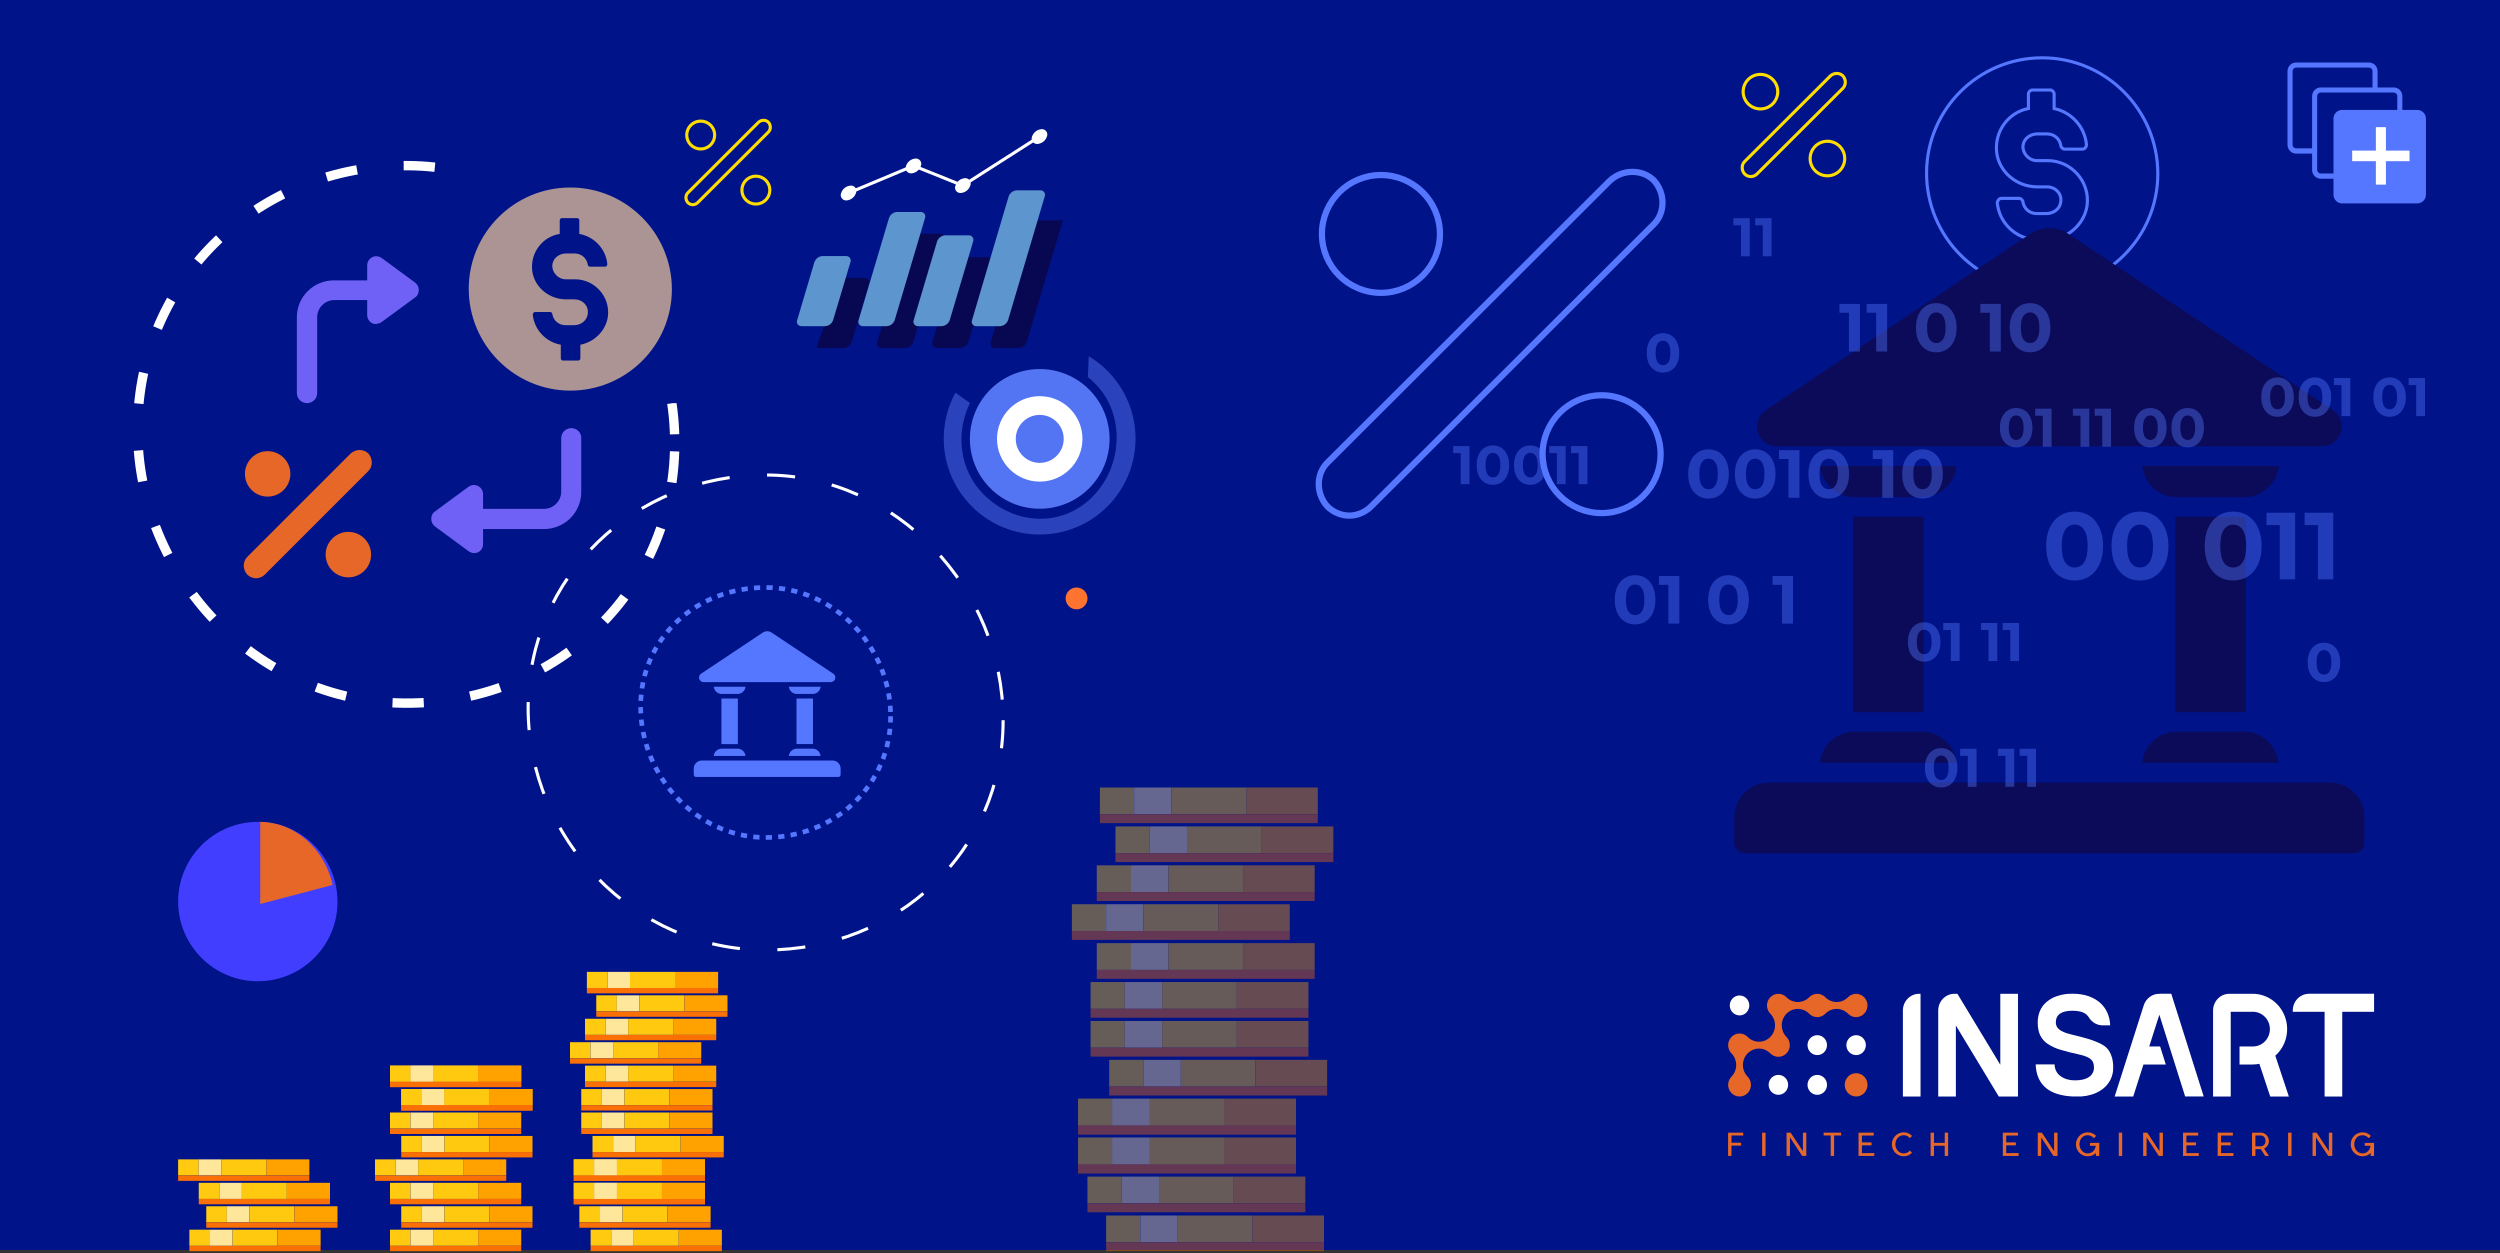 <svg width="800" height="401" viewBox="0 0 800 401" fill="none" xmlns="http://www.w3.org/2000/svg">
<rect x="0" y="0" width="800" height="401" fill="#333333" stroke="none"/>
<rect width="800" height="400" fill="#001388"/>
<g clip-path="url(#clip0_743_20)">
<path d="M556.653 324.929C557.27 324.929 557.873 324.742 558.386 324.391C558.899 324.041 559.299 323.543 559.535 322.961C559.772 322.378 559.833 321.737 559.713 321.119C559.593 320.5 559.295 319.932 558.859 319.486C558.423 319.041 557.867 318.737 557.262 318.614C556.656 318.491 556.029 318.554 555.459 318.795C554.889 319.037 554.401 319.445 554.059 319.97C553.716 320.494 553.533 321.11 553.533 321.741C553.533 322.586 553.862 323.397 554.447 323.995C555.032 324.593 555.825 324.929 556.653 324.929V324.929Z" fill="white"/>
<path d="M582.025 337.59C583.726 337.307 584.88 335.669 584.603 333.931C584.326 332.194 582.723 331.014 581.022 331.297C579.321 331.58 578.167 333.219 578.444 334.956C578.721 336.694 580.324 337.873 582.025 337.59Z" fill="white"/>
<path d="M584.405 348.385C585.069 346.761 584.318 344.893 582.728 344.215C581.138 343.536 579.311 344.303 578.647 345.928C577.982 347.552 578.733 349.419 580.323 350.098C581.913 350.777 583.74 350.01 584.405 348.385Z" fill="white"/>
<path d="M569.588 350.299C571.289 350.016 572.443 348.378 572.166 346.64C571.889 344.902 570.286 343.723 568.585 344.006C566.884 344.289 565.73 345.927 566.007 347.665C566.284 349.402 567.887 350.582 569.588 350.299Z" fill="white"/>
<path d="M559.238 349.791C559.922 349.091 560.307 348.143 560.307 347.153C560.307 346.164 559.922 345.215 559.238 344.515C558.274 343.531 557.733 342.195 557.733 340.803C557.733 339.41 558.274 338.075 559.238 337.09V337.09C560.202 336.106 561.509 335.553 562.871 335.553C564.234 335.553 565.541 336.106 566.505 337.09C566.844 337.437 567.246 337.712 567.689 337.9C568.132 338.088 568.607 338.184 569.087 338.184C569.567 338.184 570.042 338.088 570.485 337.9C570.928 337.712 571.33 337.437 571.669 337.09V337.09C572.353 336.389 572.737 335.44 572.737 334.451C572.737 333.461 572.353 332.512 571.669 331.811V331.811C570.707 330.826 570.166 329.491 570.166 328.1C570.166 326.708 570.707 325.374 571.669 324.389V324.389C572.633 323.405 573.94 322.853 575.302 322.853C576.665 322.853 577.972 323.405 578.936 324.389C579.621 325.088 580.55 325.481 581.518 325.481C582.486 325.481 583.415 325.088 584.1 324.389V324.389C585.064 323.406 586.37 322.853 587.732 322.853C589.094 322.853 590.401 323.406 591.365 324.389V324.389C592.049 325.088 592.978 325.481 593.946 325.481C594.915 325.481 595.843 325.088 596.528 324.389C597.213 323.689 597.597 322.74 597.597 321.751C597.597 320.761 597.213 319.812 596.528 319.113V319.113C595.843 318.413 594.915 318.021 593.946 318.021C592.978 318.021 592.049 318.413 591.365 319.113V319.113C590.401 320.096 589.094 320.648 587.732 320.648C586.37 320.648 585.064 320.096 584.1 319.113V319.113C583.415 318.413 582.486 318.021 581.518 318.021C580.55 318.021 579.621 318.413 578.936 319.113C577.972 320.097 576.664 320.649 575.301 320.649C573.938 320.649 572.631 320.097 571.666 319.113V319.113C570.981 318.413 570.052 318.021 569.084 318.021C568.116 318.021 567.187 318.413 566.502 319.113V319.113C565.818 319.812 565.434 320.761 565.434 321.751C565.434 322.74 565.818 323.689 566.502 324.389V324.389C566.98 324.876 567.358 325.454 567.617 326.091C567.875 326.728 568.008 327.411 568.008 328.1C568.008 328.789 567.875 329.472 567.617 330.109C567.358 330.745 566.98 331.324 566.502 331.811V331.811C566.026 332.299 565.459 332.686 564.836 332.95C564.213 333.214 563.545 333.35 562.87 333.35C562.195 333.35 561.527 333.214 560.904 332.95C560.281 332.686 559.714 332.299 559.238 331.811C558.553 331.112 557.624 330.719 556.656 330.719C555.688 330.719 554.759 331.112 554.074 331.811V331.811C553.39 332.511 553.005 333.46 553.005 334.449C553.005 335.438 553.39 336.387 554.074 337.087C555.038 338.073 555.58 339.409 555.58 340.803C555.58 342.196 555.038 343.532 554.074 344.518C553.39 345.218 553.005 346.167 553.005 347.156C553.005 348.145 553.39 349.094 554.074 349.794C554.759 350.493 555.688 350.886 556.656 350.886C557.624 350.886 558.553 350.493 559.238 349.794V349.791Z" fill="#E66728"/>
<path d="M593.957 337.633C595.68 337.633 597.077 336.205 597.077 334.445C597.077 332.684 595.68 331.257 593.957 331.257C592.234 331.257 590.837 332.684 590.837 334.445C590.837 336.205 592.234 337.633 593.957 337.633Z" fill="white"/>
<path d="M596.539 344.511C595.854 343.812 594.925 343.419 593.957 343.419C592.989 343.419 592.06 343.812 591.375 344.511C590.691 345.211 590.306 346.16 590.306 347.149C590.306 348.138 590.691 349.087 591.375 349.787V349.787C592.06 350.486 592.989 350.879 593.957 350.879C594.925 350.879 595.854 350.486 596.539 349.787V349.787C597.223 349.087 597.607 348.138 597.607 347.149C597.607 346.16 597.223 345.211 596.539 344.511V344.511Z" fill="#E66728"/>
<path d="M554.079 363.353V365.682H557.155V366.597H554.068V369.902H552.989V362.449H557.838V363.365L554.079 363.353Z" fill="#E66728"/>
<path d="M564.975 369.902H563.882V362.449H564.975V369.902Z" fill="#E66728"/>
<path d="M578.015 369.902H576.709L572.792 363.959V369.902H571.699V362.449H573.002L576.928 368.389V362.449H578.021L578.015 369.902Z" fill="#E66728"/>
<path d="M589.173 363.353H586.914V369.902H585.821V363.353H583.562V362.449H589.162L589.173 363.353Z" fill="#E66728"/>
<path d="M599.776 368.987V369.902H594.73V362.449H599.591V363.365H595.812V365.573H598.899V366.499H595.812V368.998L599.776 368.987Z" fill="#E66728"/>
<path d="M611.841 368.869C611.496 369.243 611.076 369.538 610.611 369.734C610.146 369.93 609.645 370.022 609.142 370.006C608.148 370.006 607.196 369.602 606.493 368.885C605.791 368.167 605.396 367.193 605.396 366.178C605.396 365.163 605.791 364.19 606.493 363.472C607.196 362.755 608.148 362.351 609.142 362.351C609.647 362.334 610.149 362.428 610.616 362.625C611.083 362.822 611.504 363.119 611.849 363.496L611.139 364.222C610.905 363.911 610.602 363.661 610.254 363.495C609.907 363.329 609.525 363.251 609.142 363.267C607.631 363.267 606.513 364.64 606.513 366.173C606.513 367.569 607.524 369.087 609.142 369.087C609.844 369.087 610.74 368.808 611.128 368.144L611.841 368.869Z" fill="#E66728"/>
<path d="M623.398 362.449V369.902H622.306V366.636H618.879V369.902H617.787V362.449H618.879V365.723H622.316V362.449H623.398Z" fill="#E66728"/>
<path d="M645.949 368.987V369.902H640.902V362.449H645.763V363.365H641.984V365.573H645.072V366.499H641.984V368.998L645.949 368.987Z" fill="#E66728"/>
<path d="M658.402 369.902H657.096L653.181 363.959V369.902H652.088V362.449H653.394L657.317 368.389V362.449H658.41L658.402 369.902Z" fill="#E66728"/>
<path d="M671.773 365.721V369.908H670.68V368.953C670.334 369.302 669.923 369.575 669.47 369.756C669.018 369.938 668.535 370.023 668.049 370.008C667.056 370.008 666.103 369.605 665.4 368.887C664.698 368.17 664.303 367.196 664.303 366.181C664.303 365.166 664.698 364.193 665.4 363.475C666.103 362.757 667.056 362.354 668.049 362.354C668.554 362.336 669.057 362.428 669.524 362.626C669.992 362.823 670.412 363.121 670.756 363.499L670.046 364.224C669.805 363.922 669.5 363.679 669.154 363.514C668.808 363.349 668.431 363.265 668.049 363.27C666.481 363.27 665.429 364.554 665.429 366.176C665.429 367.571 666.434 369.09 668.049 369.09C668.392 369.107 668.734 369.047 669.052 368.915C669.37 368.783 669.656 368.581 669.89 368.325C670.301 367.856 670.566 367.273 670.65 366.65H668.789V365.734L671.773 365.721Z" fill="#E66728"/>
<path d="M679.092 369.902H678.013V362.449H679.092V369.902Z" fill="#E66728"/>
<path d="M692.121 369.902H690.815L686.9 363.959V369.902H685.807V362.449H687.113L691.039 368.389V362.449H692.132L692.121 369.902Z" fill="#E66728"/>
<path d="M703.613 368.987V369.902H698.567V362.449H703.427V363.365H699.649V365.573H702.736V366.499H699.649V368.998L703.613 368.987Z" fill="#E66728"/>
<path d="M714.702 368.987V369.902H709.656V362.449H714.525V363.365H710.738V365.573H713.825V366.499H710.738V368.998L714.702 368.987Z" fill="#E66728"/>
<path d="M724.497 367.532L726.065 369.902H724.868L723.437 367.733H721.732V369.902H720.639V362.449H723.472C724.068 362.454 724.644 362.669 725.104 363.056C725.563 363.444 725.879 363.98 725.998 364.577C726.116 365.174 726.031 365.794 725.756 366.334C725.481 366.874 725.032 367.301 724.486 367.543L724.497 367.532ZM721.732 366.818H723.475C724.295 366.818 724.983 366.1 724.983 365.084C724.983 364.068 724.303 363.353 723.475 363.353H721.732V366.818Z" fill="#E66728"/>
<path d="M733.289 369.902H732.196V362.449H733.289V369.902Z" fill="#E66728"/>
<path d="M746.326 369.902H745.023L741.105 363.959V369.902H740.012V362.449H741.318L745.241 368.389V362.449H746.334L746.326 369.902Z" fill="#E66728"/>
<path d="M759.698 365.721V369.908H758.605V368.953C758.259 369.302 757.848 369.575 757.396 369.756C756.945 369.937 756.462 370.023 755.976 370.008C754.983 370.008 754.03 369.605 753.328 368.887C752.625 368.17 752.231 367.196 752.231 366.181C752.231 365.166 752.625 364.193 753.328 363.475C754.03 362.757 754.983 362.354 755.976 362.354C756.481 362.337 756.984 362.43 757.451 362.628C757.918 362.825 758.338 363.122 758.684 363.499L757.971 364.224C757.73 363.922 757.426 363.68 757.08 363.515C756.735 363.349 756.358 363.266 755.976 363.27C754.408 363.27 753.356 364.554 753.356 366.176C753.356 367.571 754.359 369.09 755.976 369.09C756.319 369.107 756.661 369.047 756.978 368.915C757.296 368.783 757.581 368.581 757.815 368.325C758.227 367.857 758.492 367.274 758.577 366.65H756.717V365.735L759.698 365.721Z" fill="#E66728"/>
<path d="M738.84 318.003C737.467 318.023 736.157 318.594 735.192 319.593C734.228 320.593 733.688 321.94 733.688 323.343V323.773H743.873V350.884H749.52V323.773H759.706V318L738.84 318.003Z" fill="white"/>
<path d="M690.979 318.006C689.886 318.005 688.819 318.355 687.93 319.006C687.042 319.657 686.375 320.576 686.023 321.635V321.635L676.688 350.884H682.63L685.909 340.642H693.056L691.236 334.869H687.75L690.993 324.714L696.015 340.625L697.834 346.398L699.249 350.864H705.184L694.802 317.986L690.979 318.006Z" fill="white"/>
<path d="M640.097 340.72L626.368 318.006H625.458C624.772 318.005 624.092 318.143 623.458 318.411C622.823 318.68 622.247 319.073 621.762 319.569C621.276 320.065 620.891 320.654 620.629 321.302C620.366 321.95 620.231 322.644 620.232 323.346V350.884H625.879V328.169L639.61 350.884H645.755V318.006H640.097V340.72Z" fill="white"/>
<path d="M608.926 323.346V350.884H614.573V318.006H614.153C613.466 318.005 612.786 318.143 612.152 318.411C611.518 318.68 610.941 319.073 610.456 319.569C609.971 320.065 609.586 320.654 609.323 321.302C609.061 321.95 608.926 322.644 608.926 323.346V323.346Z" fill="white"/>
<path d="M675.259 328.114C675.215 326.678 674.891 325.266 674.305 323.96C673.739 322.719 672.908 321.624 671.874 320.755C670.762 319.837 669.489 319.143 668.122 318.712C666.53 318.211 664.871 317.969 663.205 317.994C661.549 317.959 659.899 318.202 658.32 318.712C657.05 319.13 655.87 319.794 654.844 320.666C653.931 321.449 653.214 322.443 652.752 323.566C652.294 324.7 652.063 325.916 652.071 327.142C652.071 328.817 652.329 330.194 652.844 331.274C653.391 332.398 654.222 333.352 655.251 334.037C656.534 334.885 657.937 335.527 659.41 335.941C661.093 336.453 663.084 336.956 665.385 337.451C666.192 337.619 666.983 337.86 667.748 338.171C668.275 338.382 668.76 338.689 669.18 339.076C669.51 339.384 669.753 339.778 669.885 340.215C670.009 340.659 670.071 341.12 670.068 341.583C670.082 342.178 669.948 342.768 669.677 343.296C669.407 343.824 669.009 344.273 668.521 344.6C667.492 345.345 665.978 345.717 663.978 345.717C662.129 345.717 660.591 345.261 659.363 344.349C658.775 343.929 658.296 343.37 657.968 342.718C657.639 342.067 657.471 341.344 657.478 340.611H651.413C651.537 344.017 652.703 346.586 654.913 348.318C656.856 349.839 659.638 350.692 663.259 350.878H665.969C667.074 350.805 668.167 350.608 669.229 350.292C670.532 349.918 671.759 349.308 672.852 348.492C673.869 347.72 674.708 346.73 675.311 345.591C675.934 344.374 676.247 343.017 676.22 341.644C676.242 340.58 676.12 339.517 675.857 338.487C675.648 337.695 675.319 336.941 674.882 336.254C674.48 335.645 673.972 335.118 673.382 334.699C672.791 334.282 672.158 333.932 671.494 333.655C670.226 333.095 668.92 332.629 667.587 332.259C666.164 331.857 664.483 331.423 662.543 330.958C660.904 330.556 659.715 330.053 658.975 329.448C658.628 329.19 658.347 328.851 658.153 328.46C657.959 328.069 657.859 327.636 657.861 327.198C657.861 324.687 659.648 323.433 663.224 323.435C665.164 323.435 666.621 323.822 667.595 324.596C667.951 324.894 668.255 325.253 668.491 325.657V325.657C668.964 326.415 669.617 327.039 670.389 327.469C671.162 327.898 672.029 328.12 672.909 328.114H675.259Z" fill="white"/>
<path d="M713.834 350.884H708.184V323.346C708.184 322.644 708.319 321.95 708.582 321.302C708.845 320.653 709.23 320.065 709.715 319.569C710.201 319.073 710.777 318.68 711.412 318.411C712.046 318.143 712.726 318.005 713.413 318.006H720.874C723.122 318.016 725.314 318.725 727.157 320.04C729 321.354 730.408 323.211 731.192 325.364C731.977 327.516 732.101 329.862 731.548 332.088C730.995 334.314 729.792 336.315 728.098 337.825L732.439 350.898H726.472L722.994 340.416C722.269 340.565 721.532 340.641 720.792 340.642H716.653V334.869H720.809C721.532 334.886 722.251 334.754 722.924 334.483C723.597 334.212 724.21 333.806 724.728 333.289C725.245 332.772 725.656 332.155 725.937 331.473C726.217 330.792 726.362 330.06 726.362 329.321C726.362 328.582 726.217 327.85 725.937 327.169C725.656 326.487 725.245 325.87 724.728 325.353C724.21 324.836 723.597 324.43 722.924 324.159C722.251 323.888 721.532 323.756 720.809 323.773H713.834V350.884Z" fill="white"/>
</g>
<path d="M285 229.202C285 251.293 267.092 268 245 268C222.908 268 205 248.286 205 226.195C205 204.104 222.908 188 245 188C267.092 188 285 207.111 285 229.202Z" stroke="#5577FF" stroke-width="1.5" stroke-miterlimit="10" stroke-dasharray="2 2"/>
<path d="M266.653 215.581L246.924 202.432C246.501 202.15 246.005 202 245.497 202C244.99 202 244.493 202.15 244.071 202.432L224.346 215.581C223.993 215.816 223.759 216.191 223.704 216.611C223.648 217.031 223.776 217.454 224.055 217.773C224.334 218.091 224.738 218.273 225.161 218.273H265.838C266.261 218.273 266.664 218.091 266.943 217.773C267.222 217.454 267.351 217.031 267.295 216.611C267.24 216.191 267.005 215.816 266.653 215.581Z" fill="#5577FF"/>
<path d="M266.43 243.366H224.57C223.889 243.366 223.235 243.637 222.753 244.119C222.271 244.601 222 245.254 222 245.936V247.893C222 248.088 222.077 248.275 222.215 248.413C222.353 248.55 222.54 248.628 222.734 248.628H268.266C268.46 248.628 268.647 248.55 268.785 248.413C268.923 248.275 269 248.088 269 247.893V245.936C269 245.254 268.729 244.601 268.247 244.119C267.765 243.637 267.111 243.366 266.43 243.366Z" fill="#5577FF"/>
<path d="M236.001 239.57H230.959C230.318 239.567 229.699 239.803 229.223 240.233C228.748 240.663 228.45 241.256 228.389 241.894H238.56C238.499 241.257 238.203 240.667 237.729 240.237C237.256 239.807 236.64 239.569 236.001 239.57Z" fill="#5577FF"/>
<path d="M260.04 239.57H254.999C254.358 239.567 253.738 239.803 253.263 240.233C252.787 240.663 252.49 241.256 252.428 241.894H262.585C262.524 241.26 262.23 240.671 261.76 240.242C261.29 239.812 260.677 239.573 260.04 239.57Z" fill="#5577FF"/>
<path d="M230.959 222.069H236C236.641 222.072 237.261 221.835 237.736 221.405C238.212 220.975 238.509 220.383 238.571 219.745H228.404C228.465 220.381 228.76 220.971 229.233 221.4C229.705 221.83 230.32 222.068 230.959 222.069Z" fill="#5577FF"/>
<path d="M254.999 222.069H260.04C260.681 222.072 261.3 221.835 261.776 221.405C262.251 220.975 262.549 220.383 262.61 219.745H252.439C252.5 220.381 252.797 220.972 253.27 221.401C253.743 221.831 254.36 222.069 254.999 222.069Z" fill="#5577FF"/>
<path d="M236 223.538H230.86V238.115H236.111V223.531L236 223.538Z" fill="#5577FF"/>
<path d="M260.04 238.101H260.15V223.531H254.888V238.108H260.029L260.04 238.101Z" fill="#5577FF"/>
<path d="M321 230.468C321 272.441 286.974 304 245 304C203.026 304 169 268.493 169 226.52C169 184.546 203.026 152 245 152C286.974 152 321 188.494 321 230.468Z" stroke="white" stroke-miterlimit="10" stroke-dasharray="9 12"/>
<path d="M215.873 144.444C214.408 191.918 174.822 226.424 127.348 224.959C79.873 223.494 42.628 182.147 44.093 134.673C45.557 87.199 85.178 51.576 132.653 53.041C180.126 54.505 217.338 96.969 215.873 144.444Z" stroke="white" stroke-width="3" stroke-miterlimit="10" stroke-dasharray="10 15"/>
<path d="M344.5 195C346.433 195 348 193.433 348 191.5C348 189.567 346.433 188 344.5 188C342.567 188 341 189.567 341 191.5C341 193.433 342.567 195 344.5 195Z" fill="#FE7330"/>
<path d="M305.733 125.677L310.4 128.962C305.704 138.479 306.976 150.437 314.764 158.225C324.59 168.051 339.721 168.853 349.546 159.027C359.372 149.2 360.174 132.467 350.348 122.641C349.639 121.932 348.899 121.277 348.137 120.665L348.401 114C350.532 115.272 352.543 116.827 354.38 118.662C366.364 130.646 366.364 150.073 354.383 162.055C342.399 174.039 322.972 174.039 310.987 162.055C301.137 152.203 299.382 137.317 305.733 125.677Z" fill="#5475F3" fill-opacity="0.5"/>
<path d="M332.715 162.797C345.059 162.797 355.066 152.79 355.066 140.446C355.066 128.102 345.059 118.096 332.715 118.096C320.372 118.096 310.365 128.102 310.365 140.446C310.365 152.79 320.372 162.797 332.715 162.797Z" fill="#5475F3"/>
<path d="M332.716 151.118C338.609 151.118 343.387 146.34 343.387 140.446C343.387 134.552 338.609 129.774 332.716 129.774C326.822 129.774 322.044 134.552 322.044 140.446C322.044 146.34 326.822 151.118 332.716 151.118Z" stroke="white" stroke-width="6" stroke-miterlimit="10"/>
<g opacity="0.8">
<path d="M278.055 90.916L272.575 109.353C272.398 109.909 272.057 110.398 271.595 110.755C271.134 111.112 270.575 111.32 269.993 111.352H262.447C262.241 111.362 262.034 111.33 261.841 111.256C261.648 111.183 261.472 111.07 261.324 110.925L269.386 88.928H276.718C276.956 88.924 277.192 88.98 277.403 89.09C277.614 89.2 277.794 89.361 277.927 89.558C278.06 89.756 278.141 89.984 278.164 90.221C278.186 90.458 278.148 90.697 278.055 90.916Z" fill="#0A0545"/>
<path d="M292.304 109.353C292.121 109.907 291.776 110.394 291.313 110.75C290.851 111.106 290.292 111.316 289.71 111.352H282.164C281.92 111.365 281.676 111.317 281.456 111.21C281.236 111.104 281.047 110.943 280.907 110.743C280.766 110.542 280.679 110.31 280.653 110.067C280.628 109.823 280.665 109.578 280.761 109.353L290.44 76.79C290.62 76.237 290.963 75.752 291.423 75.397C291.884 75.043 292.442 74.835 293.022 74.803H300.579C300.822 74.79 301.064 74.839 301.282 74.945C301.501 75.051 301.689 75.21 301.829 75.409C301.97 75.608 302.057 75.838 302.084 76.08C302.111 76.322 302.076 76.566 301.982 76.79L292.304 109.353Z" fill="#0A0545"/>
<path d="M340.125 70.502L328.583 109.353C328.403 109.907 328.06 110.394 327.6 110.751C327.139 111.107 326.582 111.317 326 111.352H318.443C318.199 111.367 317.955 111.318 317.735 111.212C317.515 111.105 317.326 110.944 317.186 110.743C317.046 110.543 316.96 110.309 316.936 110.066C316.913 109.822 316.952 109.577 317.051 109.353L328.594 70.502H340.125Z" fill="#0A0545"/>
<path d="M309.921 109.353C309.738 109.907 309.393 110.394 308.931 110.75C308.468 111.106 307.91 111.316 307.327 111.352H299.782C299.538 111.365 299.294 111.317 299.074 111.21C298.854 111.104 298.665 110.943 298.524 110.743C298.383 110.542 298.296 110.31 298.271 110.067C298.245 109.823 298.282 109.578 298.378 109.353L305.834 84.28C306.013 83.726 306.356 83.238 306.817 82.882C307.277 82.525 307.835 82.316 308.416 82.281H316.018C316.262 82.267 316.506 82.316 316.726 82.422C316.946 82.529 317.135 82.69 317.276 82.89C317.416 83.09 317.503 83.323 317.529 83.566C317.554 83.809 317.517 84.055 317.422 84.28L309.921 109.353Z" fill="#0A0545"/>
</g>
<path d="M266.613 102.38C266.433 102.934 266.091 103.421 265.63 103.778C265.169 104.134 264.612 104.344 264.03 104.379H256.507C256.264 104.39 256.022 104.34 255.803 104.233C255.585 104.126 255.397 103.964 255.258 103.765C255.119 103.565 255.033 103.333 255.008 103.091C254.983 102.849 255.02 102.604 255.115 102.38L260.594 83.943C260.774 83.389 261.117 82.901 261.577 82.545C262.038 82.188 262.595 81.979 263.177 81.944H270.734C270.977 81.932 271.219 81.983 271.438 82.09C271.656 82.197 271.844 82.358 271.983 82.558C272.122 82.758 272.208 82.99 272.233 83.232C272.258 83.474 272.221 83.719 272.126 83.943L266.613 102.38Z" fill="#5D96CF"/>
<path d="M286.319 102.38C286.139 102.934 285.797 103.421 285.336 103.778C284.875 104.134 284.318 104.344 283.736 104.379H276.179C275.935 104.393 275.692 104.344 275.472 104.237C275.252 104.131 275.062 103.97 274.922 103.77C274.781 103.57 274.694 103.337 274.669 103.094C274.643 102.851 274.68 102.605 274.776 102.38L284.466 69.817C284.646 69.265 284.989 68.779 285.45 68.424C285.911 68.07 286.468 67.862 287.049 67.83H294.594C294.837 67.817 295.079 67.866 295.298 67.972C295.516 68.078 295.705 68.238 295.845 68.436C295.985 68.635 296.073 68.865 296.099 69.107C296.126 69.349 296.091 69.593 295.998 69.817L286.319 102.38Z" fill="#5D96CF"/>
<path d="M322.598 102.38C322.418 102.934 322.076 103.421 321.615 103.778C321.154 104.134 320.597 104.344 320.015 104.379H312.47C312.226 104.392 311.982 104.344 311.762 104.237C311.542 104.131 311.353 103.97 311.212 103.77C311.072 103.57 310.984 103.337 310.959 103.094C310.933 102.851 310.97 102.605 311.066 102.38L322.755 62.901C322.938 62.346 323.283 61.86 323.745 61.504C324.208 61.147 324.766 60.938 325.349 60.902H332.894C333.139 60.888 333.382 60.937 333.602 61.043C333.822 61.15 334.012 61.311 334.152 61.511C334.293 61.711 334.38 61.944 334.405 62.187C334.431 62.43 334.394 62.676 334.298 62.901L322.598 102.38Z" fill="#5D96CF"/>
<path d="M303.936 102.38C303.757 102.934 303.414 103.421 302.953 103.778C302.493 104.134 301.935 104.344 301.354 104.379H293.797C293.554 104.39 293.311 104.34 293.093 104.233C292.874 104.126 292.687 103.964 292.548 103.765C292.408 103.565 292.322 103.333 292.297 103.091C292.272 102.849 292.309 102.604 292.405 102.38L299.86 77.296C300.04 76.743 300.383 76.257 300.844 75.903C301.305 75.548 301.862 75.341 302.443 75.308H309.988C310.231 75.295 310.473 75.344 310.692 75.45C310.911 75.556 311.099 75.716 311.239 75.914C311.379 76.113 311.467 76.344 311.494 76.585C311.52 76.827 311.485 77.071 311.392 77.296L303.936 102.38Z" fill="#5D96CF"/>
<path d="M333.84 45.361C334.391 44.936 334.801 44.355 335.016 43.694C335.126 43.426 335.167 43.136 335.135 42.848C335.102 42.561 334.998 42.286 334.831 42.05C334.664 41.813 334.44 41.623 334.18 41.496C333.92 41.37 333.632 41.311 333.343 41.325C332.651 41.366 331.986 41.613 331.436 42.036C330.886 42.458 330.474 43.036 330.256 43.694C330.143 43.962 330.1 44.254 330.132 44.543C330.137 44.594 330.145 44.644 330.155 44.694L310.125 57.513C309.991 57.378 309.834 57.266 309.662 57.182C309.4 57.055 309.111 56.996 308.82 57.011C308.127 57.05 307.462 57.299 306.913 57.724C306.739 57.859 306.578 58.009 306.434 58.173L294.57 53.405C294.612 53.307 294.65 53.206 294.684 53.103C294.796 52.835 294.839 52.543 294.808 52.254C294.776 51.965 294.672 51.689 294.505 51.451C294.338 51.213 294.113 51.021 293.852 50.894C293.591 50.767 293.301 50.708 293.011 50.723C292.316 50.763 291.65 51.012 291.099 51.437C290.549 51.861 290.139 52.442 289.923 53.103C289.86 53.253 289.819 53.411 289.8 53.571L273.839 60.258C273.809 60.204 273.776 60.151 273.739 60.1C273.569 59.862 273.341 59.672 273.076 59.548C272.811 59.424 272.519 59.37 272.227 59.391C271.537 59.434 270.876 59.682 270.33 60.105C269.783 60.527 269.376 61.104 269.162 61.761C269.049 62.029 269.006 62.321 269.038 62.61C269.069 62.899 269.173 63.175 269.34 63.413C269.507 63.651 269.732 63.843 269.994 63.97C270.255 64.097 270.544 64.156 270.835 64.141C271.529 64.101 272.195 63.852 272.746 63.427C273.297 63.003 273.707 62.422 273.922 61.761C273.992 61.597 274.035 61.425 274.051 61.25L289.99 54.574C290.023 54.637 290.06 54.698 290.102 54.756C290.269 54.994 290.494 55.185 290.755 55.313C291.016 55.44 291.306 55.499 291.596 55.484C292.29 55.444 292.956 55.195 293.507 54.77C293.702 54.62 293.879 54.45 294.037 54.264L305.885 59.024C305.831 59.143 305.784 59.266 305.744 59.391C305.631 59.658 305.588 59.949 305.619 60.236C305.649 60.524 305.752 60.799 305.918 61.036C306.085 61.273 306.308 61.464 306.568 61.591C306.829 61.717 307.117 61.776 307.406 61.761C308.098 61.72 308.763 61.472 309.313 61.05C309.863 60.627 310.275 60.05 310.493 59.391C310.606 59.123 310.649 58.831 310.617 58.542C310.612 58.491 310.604 58.441 310.594 58.391L330.63 45.579C330.763 45.711 330.918 45.821 331.087 45.903C331.349 46.031 331.638 46.09 331.929 46.075C332.623 46.034 333.289 45.785 333.84 45.361Z" fill="white"/>
<path d="M182.852 137C181.093 137 179.586 138.366 179.586 140.23V157.372C179.586 160.354 177.073 162.838 174.058 162.838H154.584V158.118C154.584 157 153.956 156.006 152.951 155.509C151.945 155.012 150.815 155.136 149.935 155.757L139.131 163.708C138.377 164.204 138 165.074 138 166.068C138 166.938 138.377 167.807 139.131 168.428L149.935 176.379C150.437 176.751 151.066 177 151.694 177C152.196 177 152.574 176.876 152.951 176.751C153.956 176.255 154.584 175.261 154.584 174.142V169.298H174.058C180.716 169.298 185.993 163.956 185.993 157.497V140.23C186.118 138.491 184.611 137 182.852 137L182.852 137Z" fill="#6F61F6"/>
<path d="M122.125 103.059L132.875 95.153C133.625 94.659 134 93.794 134 92.805C134 91.817 133.625 91.076 132.875 90.458L122.125 82.552C121.25 81.934 120 81.811 119.125 82.305C118.125 82.799 117.5 83.787 117.5 84.899V89.717H106.875C100.25 89.717 95 95.029 95 101.452V125.788C95 127.518 96.375 129 98.25 129C100 129 101.499 127.641 101.499 125.788L101.501 101.452C101.501 98.487 104.001 96.017 107.001 96.017H117.501V100.835C117.501 101.946 118.126 102.935 119.126 103.429C119.501 103.677 120.002 103.677 120.377 103.677C121.001 103.552 121.625 103.429 122.126 103.059L122.125 103.059Z" fill="#6F61F6"/>
<rect x="145" y="54" width="75" height="75" fill="#001388"/>
<path opacity="0.7" d="M182.5 60C164.558 60 150 74.519 150 92.416C150 110.313 164.557 125 182.5 125C200.442 125 215 110.481 215 92.584C215 74.688 200.443 60 182.5 60V60ZM180.977 89.377H184.023C190.286 89.377 195.364 94.948 194.518 101.365C193.841 105.923 190.117 109.468 185.715 110.313V114.702C185.715 115.04 185.376 115.377 185.039 115.377H180.13C179.792 115.377 179.454 115.039 179.454 114.702V110.313C174.714 109.468 170.99 105.585 170.482 100.689C170.482 100.351 170.821 99.844 171.159 99.844H176.067C176.406 99.844 176.744 100.182 176.744 100.519C177.083 102.545 178.775 104.065 180.976 104.065H183.684C185.885 104.065 187.916 102.546 188.085 100.351C188.424 97.819 186.392 95.792 183.853 95.792H181.145C175.727 95.792 170.988 91.909 170.311 86.676C169.635 80.766 173.696 75.702 179.114 74.858V70.469C179.114 70.131 179.453 69.794 179.79 69.794H184.698C185.037 69.794 185.375 70.132 185.375 70.469V74.858C190.115 75.702 193.839 79.585 194.346 84.482C194.346 84.988 194.008 85.326 193.67 85.326H188.762C188.423 85.326 188.085 84.988 188.085 84.651C187.746 82.626 186.054 81.105 183.853 81.105H181.145C178.944 81.105 176.913 82.625 176.744 84.82C176.575 87.182 178.606 89.377 180.977 89.377L180.977 89.377Z" fill="#F5CB9B"/>
<path d="M112.22 145.113L79.114 178.219C77.629 179.704 77.629 182.228 79.114 183.861C79.856 184.604 80.895 185.049 81.935 185.049C82.975 185.049 84.013 184.604 84.756 183.861L117.862 150.755C119.347 149.27 119.347 146.746 117.862 145.113C116.377 143.629 113.853 143.629 112.22 145.113Z" fill="#E66728"/>
<path d="M92.921 151.645C92.921 155.663 89.664 158.92 85.646 158.92C81.629 158.92 78.372 155.663 78.372 151.645C78.372 147.627 81.629 144.37 85.646 144.37C89.664 144.37 92.921 147.627 92.921 151.645Z" fill="#E66728"/>
<path d="M118.752 177.477C118.752 181.494 115.496 184.751 111.478 184.751C107.461 184.751 104.203 181.494 104.203 177.477C104.203 173.459 107.461 170.202 111.478 170.202C115.496 170.202 118.752 173.459 118.752 177.477Z" fill="#E66728"/>
<path d="M651.743 51.397H651.69C649.269 51.364 647.185 49.096 647.357 46.675C647.528 44.459 649.598 42.852 651.936 42.852H655.061C657.34 42.852 659.081 44.409 659.445 46.493C659.46 46.83 659.628 47.127 659.835 47.333C660.051 47.549 660.367 47.723 660.725 47.723H666.388C667.123 47.723 667.669 47.035 667.669 46.248V46.222L667.666 46.197C667.072 40.463 662.804 35.891 657.317 34.732V30.079C657.317 29.722 657.143 29.406 656.927 29.19C656.71 28.974 656.394 28.8 656.037 28.8H650.373C650.016 28.8 649.701 28.973 649.484 29.189C649.267 29.405 649.093 29.721 649.093 30.079V34.723C642.791 35.931 638.146 41.905 638.939 48.837L638.939 48.837L638.94 48.844C639.756 55.154 645.457 59.798 651.936 59.798H655.061C657.731 59.798 659.794 61.911 659.449 64.492L659.447 64.506L659.446 64.52C659.275 66.737 657.205 68.344 654.866 68.344H651.741C649.463 68.344 647.722 66.788 647.357 64.704C647.342 64.367 647.174 64.07 646.968 63.864C646.751 63.648 646.435 63.474 646.078 63.474H640.414C639.981 63.474 639.657 63.777 639.478 64.015C639.289 64.266 639.134 64.613 639.134 64.948V64.974L639.136 65C639.731 70.734 643.999 75.305 649.485 76.465V81.118C649.485 81.475 649.659 81.79 649.876 82.006C650.092 82.223 650.408 82.396 650.766 82.396H656.429C656.786 82.396 657.102 82.223 657.319 82.007C657.535 81.791 657.71 81.476 657.71 81.118V76.46C662.801 75.314 667.068 71.148 667.861 65.802L667.861 65.802L667.862 65.794C668.879 58.085 662.78 51.397 655.257 51.397H651.743ZM616.5 55.403C616.5 35.031 633.072 18.5 653.5 18.5C673.925 18.5 690.5 35.222 690.5 55.597C690.5 75.969 673.928 92.5 653.5 92.5C633.075 92.5 616.5 75.779 616.5 55.403Z" stroke="#5577FF"/>
<path d="M558.277 51.697L585.739 24.285C586.91 23.23 588.687 23.252 589.714 24.267C590.773 25.439 590.748 27.218 589.723 28.241L562.252 55.662C561.726 56.188 560.99 56.5 560.265 56.5C559.544 56.5 558.811 56.191 558.286 55.671C557.227 54.499 557.252 52.721 558.277 51.697ZM568.88 29.332C568.88 32.383 566.403 34.858 563.344 34.858C560.286 34.858 557.809 32.383 557.809 29.332C557.809 26.281 560.286 23.807 563.344 23.807C566.403 23.807 568.88 26.281 568.88 29.332ZM590.315 50.728C590.315 53.778 587.837 56.253 584.778 56.253C581.72 56.253 579.242 53.779 579.242 50.728C579.242 47.677 581.72 45.203 584.778 45.203C587.837 45.203 590.315 47.677 590.315 50.728Z" stroke="#FFDD00"/>
<path d="M220.114 61.695L242.728 39.122C243.66 38.285 245.068 38.307 245.877 39.105C246.719 40.038 246.693 41.447 245.886 42.254L223.263 64.836C223.263 64.836 223.263 64.836 223.263 64.836C222.846 65.253 222.261 65.5 221.689 65.5C221.12 65.5 220.54 65.256 220.123 64.844C219.281 63.911 219.307 62.502 220.114 61.695ZM228.696 43.215C228.696 45.678 226.695 47.677 224.225 47.677C221.755 47.677 219.754 45.679 219.754 43.215C219.754 40.751 221.755 38.753 224.225 38.753C226.695 38.753 228.696 40.751 228.696 43.215ZM246.347 60.835C246.347 63.298 244.347 65.297 241.876 65.297C239.407 65.297 237.405 63.298 237.405 60.835C237.405 58.371 239.407 56.373 241.876 56.373C244.346 56.373 246.347 58.371 246.347 60.835Z" stroke="#FFDD00"/>
<path d="M424.751 148.074L515.224 57.762C519.319 54.063 525.584 54.108 529.233 57.728C532.945 61.822 532.894 68.084 529.249 71.722L438.759 162.051C438.759 162.051 438.759 162.051 438.759 162.051C436.909 163.898 434.321 165 431.755 165C429.196 165 426.616 163.904 424.768 162.068C421.055 157.974 421.106 151.712 424.751 148.074ZM460.783 74.859C460.783 85.268 452.33 93.708 441.898 93.708C431.47 93.708 423.016 85.268 423.016 74.859C423.016 64.451 431.469 56.011 441.898 56.011C452.33 56.011 460.783 64.451 460.783 74.859ZM531.389 145.34C531.389 155.746 522.937 164.187 512.505 164.187C502.076 164.187 493.621 155.746 493.621 145.34C493.621 134.931 502.076 126.491 512.505 126.491C522.937 126.491 531.389 134.931 531.389 145.34Z" stroke="#5577FF" stroke-width="2"/>
<path d="M740.741 49.155H734.769C733.249 49.155 732 47.906 732 46.331V22.769C732 21.249 733.249 20 734.769 20H758.06C759.58 20 760.829 21.249 760.829 22.769V28.795H759.2V22.769C759.2 22.117 758.657 21.629 758.06 21.629H734.769C734.117 21.629 733.629 22.172 733.629 22.769V46.331C733.629 46.983 734.172 47.471 734.769 47.471H740.741V49.155Z" fill="#5577FF"/>
<path d="M747.69 57.19H742.641C741.121 57.19 739.872 55.941 739.872 54.421V30.75C739.872 29.23 741.121 27.981 742.641 27.981H765.987C767.507 27.981 768.755 29.23 768.755 30.75V36.071H767.127V30.75C767.127 30.098 766.584 29.61 765.987 29.61H742.641C741.99 29.61 741.501 30.153 741.501 30.75V54.367C741.501 55.018 742.044 55.507 742.641 55.507H747.69V57.19V57.19Z" fill="#5577FF"/>
<path d="M773.534 65.089H749.483C747.963 65.089 746.714 63.84 746.714 62.32V37.943C746.714 36.423 747.963 35.174 749.483 35.174H773.534C775.054 35.174 776.303 36.423 776.303 37.943V62.32C776.303 63.84 775.054 65.089 773.534 65.089Z" fill="#5577FF"/>
<path d="M771.041 51.581V48.194H763.496V40.692H760.28V48.194H752.692V51.581H760.28V59.084H763.496V51.581H771.041Z" fill="white"/>
<rect x="57" y="371" width="6.6" height="5.156" fill="#FFCA10"/>
<rect x="63.6" y="371" width="7.2" height="5.156" fill="#FEE79B"/>
<rect x="70.8" y="371" width="14.4" height="5.156" fill="#FFC910"/>
<rect x="85.2" y="371" width="13.8" height="5.156" fill="#FFA200"/>
<rect width="42" height="1.719" transform="matrix(1 0 0 -1 57 377.875)" fill="#FA7005"/>
<rect x="63.6" y="378.5" width="6.6" height="5.156" fill="#FFCA10"/>
<rect x="70.2" y="378.5" width="7.2" height="5.156" fill="#FEE79B"/>
<rect x="77.399" y="378.5" width="14.4" height="5.156" fill="#FFC910"/>
<rect x="91.8" y="378.5" width="13.8" height="5.156" fill="#FFA200"/>
<rect width="42" height="1.719" transform="matrix(1 0 0 -1 63.6 385.375)" fill="#FA7005"/>
<rect x="66" y="386" width="6.6" height="5.156" fill="#FFCA10"/>
<rect x="72.6" y="386" width="7.2" height="5.156" fill="#FEE79B"/>
<rect x="79.8" y="386" width="14.4" height="5.156" fill="#FFC910"/>
<rect x="94.2" y="386" width="13.8" height="5.156" fill="#FFA200"/>
<rect width="42" height="1.719" transform="matrix(1 0 0 -1 66 392.875)" fill="#FA7005"/>
<rect x="60.6" y="393.501" width="6.6" height="5.156" fill="#FFCA10"/>
<rect x="67.2" y="393.501" width="7.2" height="5.156" fill="#FEE79B"/>
<rect x="74.4" y="393.501" width="14.4" height="5.156" fill="#FFC910"/>
<rect x="88.8" y="393.501" width="13.8" height="5.156" fill="#FFA200"/>
<rect width="42" height="1.719" transform="matrix(1 0 0 -1 60.6 400.376)" fill="#FA7005"/>
<rect x="124.799" y="356" width="6.6" height="5.156" fill="#FFCA10"/>
<rect x="131.4" y="356" width="7.2" height="5.156" fill="#FEE79B"/>
<rect x="138.599" y="356" width="14.4" height="5.156" fill="#FFC910"/>
<rect x="153" y="356" width="13.8" height="5.156" fill="#FFA200"/>
<rect width="42" height="1.719" transform="matrix(1 0 0 -1 124.799 362.875)" fill="#FA7005"/>
<rect x="128.4" y="363.5" width="6.6" height="5.156" fill="#FFCA10"/>
<rect x="135" y="363.5" width="7.2" height="5.156" fill="#FEE79B"/>
<rect x="142.2" y="363.5" width="14.4" height="5.156" fill="#FFC910"/>
<rect x="156.6" y="363.5" width="13.8" height="5.156" fill="#FFA200"/>
<rect width="42" height="1.719" transform="matrix(1 0 0 -1 128.4 370.375)" fill="#FA7005"/>
<rect x="120" y="371" width="6.6" height="5.156" fill="#FFCA10"/>
<rect x="126.6" y="371" width="7.2" height="5.156" fill="#FEE79B"/>
<rect x="133.8" y="371" width="14.4" height="5.156" fill="#FFC910"/>
<rect x="148.2" y="371" width="13.8" height="5.156" fill="#FFA200"/>
<rect width="42" height="1.719" transform="matrix(1 0 0 -1 120 377.875)" fill="#FA7005"/>
<rect x="124.799" y="378.5" width="6.6" height="5.156" fill="#FFCA10"/>
<rect x="131.4" y="378.5" width="7.2" height="5.156" fill="#FEE79B"/>
<rect x="138.599" y="378.5" width="14.4" height="5.156" fill="#FFC910"/>
<rect x="153" y="378.5" width="13.8" height="5.156" fill="#FFA200"/>
<rect width="42" height="1.719" transform="matrix(1 0 0 -1 124.799 385.375)" fill="#FA7005"/>
<rect x="128.4" y="386" width="6.6" height="5.156" fill="#FFCA10"/>
<rect x="135" y="386" width="7.2" height="5.156" fill="#FEE79B"/>
<rect x="142.2" y="386" width="14.4" height="5.156" fill="#FFC910"/>
<rect x="156.6" y="386" width="13.8" height="5.156" fill="#FFA200"/>
<rect width="42" height="1.719" transform="matrix(1 0 0 -1 128.4 392.875)" fill="#FA7005"/>
<rect x="124.799" y="393.5" width="6.6" height="5.156" fill="#FFCA10"/>
<rect x="131.399" y="393.5" width="7.2" height="5.156" fill="#FEE79B"/>
<rect x="138.599" y="393.5" width="14.4" height="5.156" fill="#FFC910"/>
<rect x="153" y="393.5" width="13.8" height="5.156" fill="#FFA200"/>
<rect width="42" height="1.719" transform="matrix(1 0 0 -1 124.799 400.375)" fill="#FA7005"/>
<rect x="128.4" y="348.5" width="6.6" height="5.156" fill="#FFCA10"/>
<rect x="135" y="348.5" width="7.2" height="5.156" fill="#FEE79B"/>
<rect x="142.2" y="348.5" width="14.4" height="5.156" fill="#FFC910"/>
<rect x="156.6" y="348.5" width="13.8" height="5.156" fill="#FFA200"/>
<rect width="42" height="1.719" transform="matrix(1 0 0 -1 128.4 355.375)" fill="#FA7005"/>
<rect x="128.4" y="348.5" width="6.6" height="5.156" fill="#FFCA10"/>
<rect x="135" y="348.5" width="7.2" height="5.156" fill="#FEE79B"/>
<rect x="142.2" y="348.5" width="14.4" height="5.156" fill="#FFC910"/>
<rect x="156.6" y="348.5" width="13.8" height="5.156" fill="#FFA200"/>
<rect width="42" height="1.719" transform="matrix(1 0 0 -1 128.4 355.375)" fill="#FA7005"/>
<rect x="124.799" y="341" width="6.6" height="5.156" fill="#FFCA10"/>
<rect x="131.4" y="341" width="7.2" height="5.156" fill="#FEE79B"/>
<rect x="138.599" y="341" width="14.4" height="5.156" fill="#FFC910"/>
<rect x="153" y="341" width="13.8" height="5.156" fill="#FFA200"/>
<rect width="42" height="1.719" transform="matrix(1 0 0 -1 124.799 347.875)" fill="#FA7005"/>
<rect x="124.799" y="341" width="6.6" height="5.156" fill="#FFCA10"/>
<rect x="131.4" y="341" width="7.2" height="5.156" fill="#FEE79B"/>
<rect x="138.599" y="341" width="14.4" height="5.156" fill="#FFC910"/>
<rect x="153" y="341" width="13.8" height="5.156" fill="#FFA200"/>
<rect width="42" height="1.719" transform="matrix(1 0 0 -1 124.799 347.875)" fill="#FA7005"/>
<rect x="187.8" y="311" width="6.6" height="5.156" fill="#FFCA10"/>
<rect x="194.4" y="311" width="7.2" height="5.156" fill="#FEE79B"/>
<rect x="201.6" y="311" width="14.4" height="5.156" fill="#FFC910"/>
<rect x="216" y="311" width="13.8" height="5.156" fill="#FFA200"/>
<rect width="42" height="1.719" transform="matrix(1 0 0 -1 187.8 317.875)" fill="#FA7005"/>
<rect x="190.801" y="318.5" width="6.6" height="5.156" fill="#FFCA10"/>
<rect x="197.401" y="318.5" width="7.2" height="5.156" fill="#FEE79B"/>
<rect x="204.6" y="318.5" width="14.4" height="5.156" fill="#FFC910"/>
<rect x="219.001" y="318.5" width="13.8" height="5.156" fill="#FFA200"/>
<rect width="42" height="1.719" transform="matrix(1 0 0 -1 190.801 325.375)" fill="#FA7005"/>
<rect x="187.2" y="326" width="6.6" height="5.156" fill="#FFCA10"/>
<rect x="193.8" y="326" width="7.2" height="5.156" fill="#FEE79B"/>
<rect x="201" y="326" width="14.4" height="5.156" fill="#FFC910"/>
<rect x="215.4" y="326" width="13.8" height="5.156" fill="#FFA200"/>
<rect width="42" height="1.719" transform="matrix(1 0 0 -1 187.2 332.875)" fill="#FA7005"/>
<rect x="182.4" y="333.5" width="6.6" height="5.156" fill="#FFCA10"/>
<rect x="189" y="333.5" width="7.2" height="5.156" fill="#FEE79B"/>
<rect x="196.2" y="333.5" width="14.4" height="5.156" fill="#FFC910"/>
<rect x="210.6" y="333.5" width="13.8" height="5.156" fill="#FFA200"/>
<rect width="42" height="1.719" transform="matrix(1 0 0 -1 182.4 340.375)" fill="#FA7005"/>
<rect x="187.2" y="341" width="6.6" height="5.156" fill="#FFCA10"/>
<rect x="193.8" y="341" width="7.2" height="5.156" fill="#FEE79B"/>
<rect x="201" y="341" width="14.4" height="5.156" fill="#FFC910"/>
<rect x="215.4" y="341" width="13.8" height="5.156" fill="#FFA200"/>
<rect width="42" height="1.719" transform="matrix(1 0 0 -1 187.2 347.875)" fill="#FA7005"/>
<rect x="186" y="348.5" width="6.6" height="5.156" fill="#FFCA10"/>
<rect x="192.6" y="348.5" width="7.2" height="5.156" fill="#FEE79B"/>
<rect x="199.8" y="348.5" width="14.4" height="5.156" fill="#FFC910"/>
<rect x="214.2" y="348.5" width="13.8" height="5.156" fill="#FFA200"/>
<rect width="42" height="1.719" transform="matrix(1 0 0 -1 186 355.375)" fill="#FA7005"/>
<rect x="186" y="356" width="6.6" height="5.156" fill="#FFCA10"/>
<rect x="192.6" y="356" width="7.2" height="5.156" fill="#FEE79B"/>
<rect x="199.8" y="356" width="14.4" height="5.156" fill="#FFC910"/>
<rect x="214.2" y="356" width="13.8" height="5.156" fill="#FFA200"/>
<rect width="42" height="1.719" transform="matrix(1 0 0 -1 186 362.875)" fill="#FA7005"/>
<rect x="189.599" y="363.5" width="6.6" height="5.156" fill="#FFCA10"/>
<rect x="196.199" y="363.5" width="7.2" height="5.156" fill="#FEE79B"/>
<rect x="203.399" y="363.5" width="14.4" height="5.156" fill="#FFC910"/>
<rect x="217.799" y="363.5" width="13.8" height="5.156" fill="#FFA200"/>
<rect width="42" height="1.719" transform="matrix(1 0 0 -1 189.599 370.375)" fill="#FA7005"/>
<rect x="185.4" y="386" width="6.6" height="5.156" fill="#FFCA10"/>
<rect x="192" y="386" width="7.2" height="5.156" fill="#FEE79B"/>
<rect x="199.2" y="386" width="14.4" height="5.156" fill="#FFC910"/>
<rect x="213.6" y="386" width="13.8" height="5.156" fill="#FFA200"/>
<rect width="42" height="1.719" transform="matrix(1 0 0 -1 185.4 392.875)" fill="#FA7005"/>
<rect x="189" y="393.501" width="6.6" height="5.156" fill="#FFCA10"/>
<rect x="195.6" y="393.501" width="7.2" height="5.156" fill="#FEE79B"/>
<rect x="202.8" y="393.501" width="14.4" height="5.156" fill="#FFC910"/>
<rect x="217.2" y="393.501" width="13.8" height="5.156" fill="#FFA200"/>
<rect width="42" height="1.719" transform="matrix(1 0 0 -1 189 400.376)" fill="#FA7005"/>
<rect x="183.6" y="378.5" width="6.6" height="5.156" fill="#FFCA10"/>
<rect x="190.2" y="378.5" width="7.2" height="5.156" fill="#FEE79B"/>
<rect x="197.4" y="378.5" width="14.4" height="5.156" fill="#FFC910"/>
<rect x="211.8" y="378.5" width="13.8" height="5.156" fill="#FFA200"/>
<rect width="42" height="1.719" transform="matrix(1 0 0 -1 183.6 385.375)" fill="#FA7005"/>
<rect x="183.6" y="378.5" width="6.6" height="5.156" fill="#FFCA10"/>
<rect x="190.2" y="378.5" width="7.2" height="5.156" fill="#FEE79B"/>
<rect x="197.4" y="378.5" width="14.4" height="5.156" fill="#FFC910"/>
<rect x="211.8" y="378.5" width="13.8" height="5.156" fill="#FFA200"/>
<rect width="42" height="1.719" transform="matrix(1 0 0 -1 183.6 385.375)" fill="#FA7005"/>
<rect x="183.6" y="371" width="6.6" height="5.156" fill="#FFCA10"/>
<rect x="190.2" y="371" width="7.2" height="5.156" fill="#FEE79B"/>
<rect x="197.4" y="371" width="14.4" height="5.156" fill="#FFC910"/>
<rect x="211.8" y="371" width="13.8" height="5.156" fill="#FFA200"/>
<rect width="42" height="1.719" transform="matrix(1 0 0 -1 183.6 377.875)" fill="#FA7005"/>
<rect x="183.6" y="371" width="6.6" height="5.156" fill="#FFCA10"/>
<rect x="190.2" y="371" width="7.2" height="5.156" fill="#FEE79B"/>
<rect x="197.4" y="371" width="14.4" height="5.156" fill="#FFC910"/>
<rect x="211.8" y="371" width="13.8" height="5.156" fill="#FFA200"/>
<rect width="42" height="1.719" transform="matrix(1 0 0 -1 183.6 377.875)" fill="#FA7005"/>
<g opacity="0.4">
<rect x="351.965" y="252" width="10.957" height="8.56" fill="#FFCA10"/>
<rect x="362.922" y="252" width="11.953" height="8.56" fill="#FEE79B"/>
<rect x="374.874" y="252" width="23.906" height="8.56" fill="#FFC910"/>
<rect x="398.78" y="252" width="22.91" height="8.56" fill="#FFA200"/>
<rect width="69.726" height="2.853" transform="matrix(1 0 0 -1 351.965 263.413)" fill="#FA7005"/>
<rect x="356.946" y="264.451" width="10.957" height="8.56" fill="#FFCA10"/>
<rect x="367.903" y="264.451" width="11.953" height="8.56" fill="#FEE79B"/>
<rect x="379.856" y="264.451" width="23.906" height="8.56" fill="#FFC910"/>
<rect x="403.762" y="264.451" width="22.91" height="8.56" fill="#FFA200"/>
<rect width="69.726" height="2.853" transform="matrix(1 0 0 -1 356.946 275.865)" fill="#FA7005"/>
<rect x="350.969" y="276.902" width="10.957" height="8.56" fill="#FFCA10"/>
<rect x="361.926" y="276.902" width="11.953" height="8.56" fill="#FEE79B"/>
<rect x="373.878" y="276.902" width="23.906" height="8.56" fill="#FFC910"/>
<rect x="397.785" y="276.902" width="22.91" height="8.56" fill="#FFA200"/>
<rect width="69.726" height="2.853" transform="matrix(1 0 0 -1 350.969 288.316)" fill="#FA7005"/>
<rect x="343" y="289.353" width="10.957" height="8.56" fill="#FFCA10"/>
<rect x="353.957" y="289.353" width="11.953" height="8.56" fill="#FEE79B"/>
<rect x="365.91" y="289.353" width="23.906" height="8.56" fill="#FFC910"/>
<rect x="389.816" y="289.353" width="22.91" height="8.56" fill="#FFA200"/>
<rect width="69.726" height="2.853" transform="matrix(1 0 0 -1 343 300.766)" fill="#FA7005"/>
<rect x="350.969" y="301.804" width="10.957" height="8.56" fill="#FFCA10"/>
<rect x="361.926" y="301.804" width="11.953" height="8.56" fill="#FEE79B"/>
<rect x="373.878" y="301.804" width="23.906" height="8.56" fill="#FFC910"/>
<rect x="397.785" y="301.804" width="22.91" height="8.56" fill="#FFA200"/>
<rect width="69.726" height="2.853" transform="matrix(1 0 0 -1 350.969 313.218)" fill="#FA7005"/>
<rect x="348.976" y="314.255" width="10.957" height="8.56" fill="#FFCA10"/>
<rect x="359.933" y="314.255" width="11.953" height="8.56" fill="#FEE79B"/>
<rect x="371.886" y="314.255" width="23.906" height="8.56" fill="#FFC910"/>
<rect x="395.792" y="314.255" width="22.91" height="8.56" fill="#FFA200"/>
<rect width="69.726" height="2.853" transform="matrix(1 0 0 -1 348.976 325.669)" fill="#FA7005"/>
<rect x="348.976" y="326.707" width="10.957" height="8.56" fill="#FFCA10"/>
<rect x="359.933" y="326.707" width="11.953" height="8.56" fill="#FEE79B"/>
<rect x="371.886" y="326.707" width="23.906" height="8.56" fill="#FFC910"/>
<rect x="395.792" y="326.707" width="22.91" height="8.56" fill="#FFA200"/>
<rect width="69.726" height="2.853" transform="matrix(1 0 0 -1 348.976 338.12)" fill="#FA7005"/>
<rect x="354.952" y="339.156" width="10.957" height="8.56" fill="#FFCA10"/>
<rect x="365.909" y="339.156" width="11.953" height="8.56" fill="#FEE79B"/>
<rect x="377.861" y="339.156" width="23.906" height="8.56" fill="#FFC910"/>
<rect x="401.768" y="339.156" width="22.91" height="8.56" fill="#FFA200"/>
<rect width="69.726" height="2.853" transform="matrix(1 0 0 -1 354.952 350.57)" fill="#FA7005"/>
<rect x="347.981" y="376.51" width="10.957" height="8.56" fill="#FFCA10"/>
<rect x="358.938" y="376.509" width="11.953" height="8.56" fill="#FEE79B"/>
<rect x="370.89" y="376.509" width="23.906" height="8.56" fill="#FFC910"/>
<rect x="394.797" y="376.509" width="22.91" height="8.56" fill="#FFA200"/>
<rect width="69.726" height="2.853" transform="matrix(1 0 0 -1 347.981 387.923)" fill="#FA7005"/>
<rect x="353.957" y="388.962" width="10.957" height="8.56" fill="#FFCA10"/>
<rect x="364.914" y="388.962" width="11.953" height="8.56" fill="#FEE79B"/>
<rect x="376.867" y="388.962" width="23.906" height="8.56" fill="#FFC910"/>
<rect x="400.773" y="388.962" width="22.91" height="8.56" fill="#FFA200"/>
<rect width="69.726" height="2.853" transform="matrix(1 0 0 -1 353.957 400.375)" fill="#FA7005"/>
<rect x="344.992" y="364.059" width="10.957" height="8.56" fill="#FFCA10"/>
<rect x="355.949" y="364.059" width="11.953" height="8.56" fill="#FEE79B"/>
<rect x="367.902" y="364.059" width="23.906" height="8.56" fill="#FFC910"/>
<rect x="391.808" y="364.059" width="22.91" height="8.56" fill="#FFA200"/>
<rect width="69.726" height="2.853" transform="matrix(1 0 0 -1 344.992 375.473)" fill="#FA7005"/>
<rect x="344.992" y="364.059" width="10.957" height="8.56" fill="#FFCA10"/>
<rect x="355.95" y="364.059" width="11.953" height="8.56" fill="#FEE79B"/>
<rect x="367.902" y="364.059" width="23.906" height="8.56" fill="#FFC910"/>
<rect x="391.808" y="364.059" width="22.91" height="8.56" fill="#FFA200"/>
<rect width="69.726" height="2.853" transform="matrix(1 0 0 -1 344.992 375.473)" fill="#FA7005"/>
<rect x="344.992" y="351.608" width="10.957" height="8.56" fill="#FFCA10"/>
<rect x="355.95" y="351.608" width="11.953" height="8.56" fill="#FEE79B"/>
<rect x="367.902" y="351.608" width="23.906" height="8.56" fill="#FFC910"/>
<rect x="391.808" y="351.608" width="22.91" height="8.56" fill="#FFA200"/>
<rect width="69.726" height="2.853" transform="matrix(1 0 0 -1 344.992 363.021)" fill="#FA7005"/>
<rect x="344.992" y="351.608" width="10.957" height="8.56" fill="#FFCA10"/>
<rect x="355.949" y="351.608" width="11.953" height="8.56" fill="#FEE79B"/>
<rect x="367.902" y="351.608" width="23.906" height="8.56" fill="#FFC910"/>
<rect x="391.808" y="351.608" width="22.91" height="8.56" fill="#FFA200"/>
<rect width="69.726" height="2.853" transform="matrix(1 0 0 -1 344.992 363.021)" fill="#FA7005"/>
</g>
<path d="M661.906 74.853L746.53 131.254H746.529C748.04 132.261 749.046 133.87 749.283 135.671C749.522 137.471 748.973 139.288 747.774 140.653C746.578 142.019 744.848 142.801 743.033 142.799H568.557C566.742 142.801 565.012 142.019 563.816 140.653C562.617 139.288 562.068 137.471 562.307 135.671C562.544 133.869 563.55 132.261 565.061 131.254L649.668 74.853C651.48 73.644 653.609 73 655.786 73C657.964 73 660.093 73.644 661.906 74.853Z" fill="#0B0B59"/>
<path d="M566.025 250.43H745.572C748.496 250.43 751.3 251.592 753.369 253.66C755.436 255.727 756.597 258.531 756.597 261.455V269.85C756.597 270.685 756.265 271.487 755.675 272.077C755.084 272.668 754.283 273 753.447 273H558.15C557.315 273 556.513 272.668 555.922 272.077C555.332 271.487 555 270.685 555 269.85V261.455C555 258.531 556.162 255.727 558.229 253.66C560.297 251.592 563.101 250.43 566.025 250.43Z" fill="#0B0B59"/>
<path d="M615.052 234.148H593.428C590.677 234.135 588.022 235.15 585.983 236.994C583.942 238.839 582.666 241.38 582.403 244.116H626.03C625.767 241.387 624.498 238.854 622.468 237.011C620.438 235.167 617.793 234.146 615.052 234.148Z" fill="#0B0B59"/>
<path d="M696.541 234.148H718.166L718.168 234.147C720.899 234.161 723.527 235.189 725.543 237.032C727.56 238.874 728.821 241.398 729.083 244.116H685.516C685.78 241.38 687.056 238.839 689.096 236.994C691.135 235.15 693.792 234.135 696.541 234.148Z" fill="#0B0B59"/>
<path d="M593.428 159.081H615.053C617.802 159.094 620.458 158.079 622.497 156.235C624.538 154.39 625.813 151.849 626.078 149.113H582.468C582.729 151.839 583.998 154.371 586.024 156.213C588.051 158.057 590.69 159.079 593.429 159.082L593.428 159.081Z" fill="#0B0B59"/>
<path d="M718.166 159.081H696.541C693.8 159.083 691.156 158.062 689.125 156.218C687.096 154.375 685.826 151.842 685.563 149.113H729.191C728.928 151.849 727.651 154.39 725.611 156.235C723.572 158.079 720.916 159.094 718.166 159.081Z" fill="#0B0B59"/>
<path d="M615.053 165.381H593.003V227.909H615.525V165.353L615.053 165.381Z" fill="#0B0B59"/>
<path d="M718.638 227.848H718.166L718.118 227.88H696.068V165.353H718.638V227.848Z" fill="#0B0B59"/>
<g opacity="0.4">
<path d="M663.882 185.768C662.12 185.768 660.551 185.332 659.174 184.458C657.798 183.584 656.714 182.325 655.925 180.679C655.155 179.014 654.771 177.033 654.771 174.737C654.771 172.442 655.155 170.471 655.925 168.826C656.714 167.16 657.798 165.89 659.174 165.016C660.551 164.143 662.12 163.706 663.882 163.706C665.643 163.706 667.213 164.143 668.589 165.016C669.966 165.89 671.039 167.16 671.809 168.826C672.598 170.471 672.993 172.442 672.993 174.737C672.993 177.033 672.598 179.014 671.809 180.679C671.039 182.325 669.966 183.584 668.589 184.458C667.213 185.332 665.643 185.768 663.882 185.768ZM663.882 181.594C665.178 181.594 666.19 181.035 666.919 179.918C667.668 178.8 668.043 177.074 668.043 174.737C668.043 172.401 667.668 170.674 666.919 169.557C666.19 168.44 665.178 167.881 663.882 167.881C662.606 167.881 661.594 168.44 660.845 169.557C660.116 170.674 659.751 172.401 659.751 174.737C659.751 177.074 660.116 178.8 660.845 179.918C661.594 181.035 662.606 181.594 663.882 181.594Z" fill="#5577FF"/>
<path d="M684.798 185.768C683.037 185.768 681.468 185.332 680.091 184.458C678.714 183.584 677.631 182.325 676.841 180.679C676.072 179.014 675.687 177.033 675.687 174.737C675.687 172.442 676.072 170.471 676.841 168.826C677.631 167.16 678.714 165.89 680.091 165.016C681.468 164.143 683.037 163.706 684.798 163.706C686.56 163.706 688.129 164.143 689.506 165.016C690.883 165.89 691.956 167.16 692.725 168.826C693.515 170.471 693.91 172.442 693.91 174.737C693.91 177.033 693.515 179.014 692.725 180.679C691.956 182.325 690.883 183.584 689.506 184.458C688.129 185.332 686.56 185.768 684.798 185.768ZM684.798 181.594C686.094 181.594 687.107 181.035 687.836 179.918C688.585 178.8 688.959 177.074 688.959 174.737C688.959 172.401 688.585 170.674 687.836 169.557C687.107 168.44 686.094 167.881 684.798 167.881C683.523 167.881 682.511 168.44 681.761 169.557C681.033 170.674 680.668 172.401 680.668 174.737C680.668 177.074 681.033 178.8 681.761 179.918C682.511 181.035 683.523 181.594 684.798 181.594Z" fill="#5577FF"/>
<path d="M714.62 185.768C712.858 185.768 711.289 185.332 709.912 184.458C708.536 183.584 707.452 182.325 706.663 180.679C705.893 179.014 705.509 177.033 705.509 174.737C705.509 172.442 705.893 170.471 706.663 168.826C707.452 167.16 708.536 165.89 709.912 165.016C711.289 164.143 712.858 163.706 714.62 163.706C716.381 163.706 717.951 164.143 719.327 165.016C720.704 165.89 721.777 167.16 722.547 168.826C723.336 170.471 723.731 172.442 723.731 174.737C723.731 177.033 723.336 179.014 722.547 180.679C721.777 182.325 720.704 183.584 719.327 184.458C717.951 185.332 716.381 185.768 714.62 185.768ZM714.62 181.594C715.916 181.594 716.928 181.035 717.657 179.918C718.406 178.8 718.781 177.074 718.781 174.737C718.781 172.401 718.406 170.674 717.657 169.557C716.928 168.44 715.916 167.881 714.62 167.881C713.344 167.881 712.332 168.44 711.583 169.557C710.854 170.674 710.49 172.401 710.49 174.737C710.49 177.074 710.854 178.8 711.583 179.918C712.332 181.035 713.344 181.594 714.62 181.594Z" fill="#5577FF"/>
<path d="M734.448 164.072V185.403H729.527V168.033H725.276V164.072H734.448Z" fill="#5577FF"/>
<path d="M746.644 164.072V185.403H741.724V168.033H737.473V164.072H746.644Z" fill="#5577FF"/>
<path d="M523.232 199.813C521.974 199.813 520.853 199.501 519.87 198.878C518.887 198.254 518.113 197.354 517.549 196.179C516.999 194.989 516.724 193.574 516.724 191.934C516.724 190.294 516.999 188.887 517.549 187.711C518.113 186.522 518.887 185.615 519.87 184.991C520.853 184.367 521.974 184.055 523.232 184.055C524.491 184.055 525.612 184.367 526.595 184.991C527.578 185.615 528.345 186.522 528.894 187.711C529.458 188.887 529.74 190.294 529.74 191.934C529.74 193.574 529.458 194.989 528.894 196.179C528.345 197.354 527.578 198.254 526.595 198.878C525.612 199.501 524.491 199.813 523.232 199.813ZM523.232 196.831C524.158 196.831 524.881 196.432 525.402 195.634C525.937 194.836 526.204 193.603 526.204 191.934C526.204 190.265 525.937 189.032 525.402 188.234C524.881 187.436 524.158 187.037 523.232 187.037C522.321 187.037 521.598 187.436 521.063 188.234C520.542 189.032 520.282 190.265 520.282 191.934C520.282 193.603 520.542 194.836 521.063 195.634C521.598 196.432 522.321 196.831 523.232 196.831Z" fill="#5577FF"/>
<path d="M537.395 184.316V199.552H533.881V187.146H530.844V184.316H537.395Z" fill="#5577FF"/>
<path d="M553.118 199.813C551.86 199.813 550.739 199.501 549.756 198.878C548.773 198.254 547.999 197.354 547.435 196.179C546.885 194.989 546.61 193.574 546.61 191.934C546.61 190.294 546.885 188.887 547.435 187.711C547.999 186.522 548.773 185.615 549.756 184.991C550.739 184.367 551.86 184.055 553.118 184.055C554.377 184.055 555.498 184.367 556.481 184.991C557.464 185.615 558.231 186.522 558.78 187.711C559.345 188.887 559.627 190.294 559.627 191.934C559.627 193.574 559.345 194.989 558.78 196.179C558.231 197.354 557.464 198.254 556.481 198.878C555.498 199.501 554.377 199.813 553.118 199.813ZM553.118 196.831C554.044 196.831 554.767 196.432 555.288 195.634C555.823 194.836 556.09 193.603 556.09 191.934C556.09 190.265 555.823 189.032 555.288 188.234C554.767 187.436 554.044 187.037 553.118 187.037C552.207 187.037 551.484 187.436 550.949 188.234C550.429 189.032 550.168 190.265 550.168 191.934C550.168 193.603 550.429 194.836 550.949 195.634C551.484 196.432 552.207 196.831 553.118 196.831Z" fill="#5577FF"/>
<path d="M573.769 184.316V199.552H570.254V187.146H567.217V184.316H573.769Z" fill="#5577FF"/>
<path d="M470.241 142.744V154.933H467.43V145.008H465V142.744H470.241Z" fill="#5577FF"/>
<path d="M477.731 155.142C476.725 155.142 475.828 154.893 475.041 154.394C474.255 153.895 473.636 153.175 473.185 152.234C472.745 151.283 472.525 150.151 472.525 148.839C472.525 147.527 472.745 146.401 473.185 145.461C473.636 144.509 474.255 143.783 475.041 143.284C475.828 142.785 476.725 142.535 477.731 142.535C478.738 142.535 479.635 142.785 480.421 143.284C481.208 143.783 481.821 144.509 482.261 145.461C482.712 146.401 482.938 147.527 482.938 148.839C482.938 150.151 482.712 151.283 482.261 152.234C481.821 153.175 481.208 153.895 480.421 154.394C479.635 154.893 478.738 155.142 477.731 155.142ZM477.731 152.757C478.472 152.757 479.05 152.438 479.467 151.799C479.895 151.161 480.109 150.174 480.109 148.839C480.109 147.504 479.895 146.517 479.467 145.879C479.05 145.24 478.472 144.921 477.731 144.921C477.003 144.921 476.424 145.24 475.996 145.879C475.579 146.517 475.371 147.504 475.371 148.839C475.371 150.174 475.579 151.161 475.996 151.799C476.424 152.438 477.003 152.757 477.731 152.757Z" fill="#5577FF"/>
<path d="M489.684 155.142C488.677 155.142 487.781 154.893 486.994 154.394C486.207 153.895 485.588 153.175 485.137 152.234C484.697 151.283 484.477 150.151 484.477 148.839C484.477 147.527 484.697 146.401 485.137 145.461C485.588 144.509 486.207 143.783 486.994 143.284C487.781 142.785 488.677 142.535 489.684 142.535C490.69 142.535 491.587 142.785 492.374 143.284C493.161 143.783 493.774 144.509 494.213 145.461C494.665 146.401 494.89 147.527 494.89 148.839C494.89 150.151 494.665 151.283 494.213 152.234C493.774 153.175 493.161 153.895 492.374 154.394C491.587 154.893 490.69 155.142 489.684 155.142ZM489.684 152.757C490.424 152.757 491.003 152.438 491.419 151.799C491.847 151.161 492.061 150.174 492.061 148.839C492.061 147.504 491.847 146.517 491.419 145.879C491.003 145.24 490.424 144.921 489.684 144.921C488.955 144.921 488.376 145.24 487.948 145.879C487.532 146.517 487.324 147.504 487.324 148.839C487.324 150.174 487.532 151.161 487.948 151.799C488.376 152.438 488.955 152.757 489.684 152.757Z" fill="#5577FF"/>
<path d="M501.014 142.744V154.933H498.202V145.008H495.773V142.744H501.014Z" fill="#5577FF"/>
<path d="M507.984 142.744V154.933H505.172V145.008H502.742V142.744H507.984Z" fill="#5577FF"/>
<path d="M621.166 252C620.159 252 619.262 251.75 618.476 251.251C617.689 250.752 617.07 250.032 616.619 249.092C616.179 248.14 615.959 247.008 615.959 245.697C615.959 244.385 616.179 243.259 616.619 242.318C617.07 241.366 617.689 240.641 618.476 240.142C619.262 239.643 620.159 239.393 621.166 239.393C622.172 239.393 623.069 239.643 623.856 240.142C624.642 240.641 625.256 241.366 625.695 242.318C626.147 243.259 626.372 244.385 626.372 245.697C626.372 247.008 626.147 248.14 625.695 249.092C625.256 250.032 624.642 250.752 623.856 251.251C623.069 251.75 622.172 252 621.166 252ZM621.166 249.614C621.906 249.614 622.485 249.295 622.901 248.657C623.329 248.018 623.543 247.032 623.543 245.697C623.543 244.362 623.329 243.375 622.901 242.736C622.485 242.098 621.906 241.779 621.166 241.779C620.437 241.779 619.858 242.098 619.43 242.736C619.014 243.375 618.805 244.362 618.805 245.697C618.805 247.032 619.014 248.018 619.43 248.657C619.858 249.295 620.437 249.614 621.166 249.614Z" fill="#5577FF"/>
<path d="M632.496 239.602V251.791H629.684V241.866H627.255V239.602H632.496Z" fill="#5577FF"/>
<path d="M644.554 239.602V251.791H641.742V241.866H639.313V239.602H644.554Z" fill="#5577FF"/>
<path d="M651.524 239.602V251.791H648.712V241.866H646.282V239.602H651.524Z" fill="#5577FF"/>
<path d="M728.809 133.374C727.802 133.374 726.906 133.124 726.119 132.625C725.332 132.126 724.713 131.406 724.262 130.466C723.822 129.514 723.602 128.382 723.602 127.07C723.602 125.758 723.822 124.632 724.262 123.692C724.713 122.74 725.332 122.015 726.119 121.515C726.906 121.016 727.802 120.767 728.809 120.767C729.815 120.767 730.712 121.016 731.499 121.515C732.285 122.015 732.899 122.74 733.338 123.692C733.79 124.632 734.015 125.758 734.015 127.07C734.015 128.382 733.79 129.514 733.338 130.466C732.899 131.406 732.285 132.126 731.499 132.625C730.712 133.124 729.815 133.374 728.809 133.374ZM728.809 130.988C729.549 130.988 730.128 130.669 730.544 130.03C730.972 129.392 731.186 128.405 731.186 127.07C731.186 125.735 730.972 124.748 730.544 124.11C730.128 123.472 729.549 123.152 728.809 123.152C728.08 123.152 727.501 123.472 727.073 124.11C726.657 124.748 726.449 125.735 726.449 127.07C726.449 128.405 726.657 129.392 727.073 130.03C727.501 130.669 728.08 130.988 728.809 130.988Z" fill="#5577FF"/>
<path d="M740.761 133.374C739.755 133.374 738.858 133.124 738.071 132.625C737.284 132.126 736.665 131.406 736.214 130.466C735.775 129.514 735.555 128.382 735.555 127.07C735.555 125.758 735.775 124.632 736.214 123.692C736.665 122.74 737.284 122.015 738.071 121.515C738.858 121.016 739.755 120.767 740.761 120.767C741.768 120.767 742.664 121.016 743.451 121.515C744.238 122.015 744.851 122.74 745.291 123.692C745.742 124.632 745.968 125.758 745.968 127.07C745.968 128.382 745.742 129.514 745.291 130.466C744.851 131.406 744.238 132.126 743.451 132.625C742.664 133.124 741.768 133.374 740.761 133.374ZM740.761 130.988C741.502 130.988 742.08 130.669 742.497 130.03C742.925 129.392 743.139 128.405 743.139 127.07C743.139 125.735 742.925 124.748 742.497 124.11C742.08 123.472 741.502 123.152 740.761 123.152C740.032 123.152 739.454 123.472 739.026 124.11C738.609 124.748 738.401 125.735 738.401 127.07C738.401 128.405 738.609 129.392 739.026 130.03C739.454 130.669 740.032 130.988 740.761 130.988Z" fill="#5577FF"/>
<path d="M752.091 120.976V133.165H749.28V123.239H746.85V120.976H752.091Z" fill="#5577FF"/>
<path d="M764.67 133.374C763.663 133.374 762.767 133.124 761.98 132.625C761.193 132.126 760.574 131.406 760.123 130.466C759.683 129.514 759.464 128.382 759.464 127.07C759.464 125.758 759.683 124.632 760.123 123.692C760.574 122.74 761.193 122.015 761.98 121.515C762.767 121.016 763.663 120.767 764.67 120.767C765.677 120.767 766.573 121.016 767.36 121.515C768.147 122.015 768.76 122.74 769.2 123.692C769.651 124.632 769.876 125.758 769.876 127.07C769.876 128.382 769.651 129.514 769.2 130.466C768.76 131.406 768.147 132.126 767.36 132.625C766.573 133.124 765.677 133.374 764.67 133.374ZM764.67 130.988C765.41 130.988 765.989 130.669 766.405 130.03C766.834 129.392 767.048 128.405 767.048 127.07C767.048 125.735 766.834 124.748 766.405 124.11C765.989 123.472 765.41 123.152 764.67 123.152C763.941 123.152 763.363 123.472 762.935 124.11C762.518 124.748 762.31 125.735 762.31 127.07C762.31 128.405 762.518 129.392 762.935 130.03C763.363 130.669 763.941 130.988 764.67 130.988Z" fill="#5577FF"/>
<path d="M776 120.976V133.165H773.189V123.239H770.759V120.976H776Z" fill="#5577FF"/>
<path d="M532.155 119.229C531.149 119.229 530.252 118.98 529.465 118.48C528.678 117.981 528.059 117.262 527.608 116.321C527.169 115.369 526.949 114.237 526.949 112.926C526.949 111.614 527.169 110.488 527.608 109.548C528.059 108.596 528.678 107.87 529.465 107.371C530.252 106.872 531.149 106.622 532.155 106.622C533.162 106.622 534.058 106.872 534.845 107.371C535.632 107.87 536.245 108.596 536.685 109.548C537.136 110.488 537.362 111.614 537.362 112.926C537.362 114.237 537.136 115.369 536.685 116.321C536.245 117.262 535.632 117.981 534.845 118.48C534.058 118.98 533.162 119.229 532.155 119.229ZM532.155 116.844C532.896 116.844 533.474 116.524 533.891 115.886C534.319 115.247 534.533 114.261 534.533 112.926C534.533 111.591 534.319 110.604 533.891 109.966C533.474 109.327 532.896 109.008 532.155 109.008C531.426 109.008 530.848 109.327 530.42 109.966C530.003 110.604 529.795 111.591 529.795 112.926C529.795 114.261 530.003 115.247 530.42 115.886C530.848 116.524 531.426 116.844 532.155 116.844Z" fill="#5577FF"/>
<path d="M615.743 211.735C614.736 211.735 613.84 211.486 613.053 210.987C612.266 210.487 611.647 209.768 611.196 208.827C610.756 207.876 610.536 206.744 610.536 205.432C610.536 204.12 610.756 202.994 611.196 202.054C611.647 201.102 612.266 200.376 613.053 199.877C613.84 199.378 614.736 199.128 615.743 199.128C616.749 199.128 617.646 199.378 618.433 199.877C619.22 200.376 619.833 201.102 620.272 202.054C620.724 202.994 620.949 204.12 620.949 205.432C620.949 206.744 620.724 207.876 620.272 208.827C619.833 209.768 619.22 210.487 618.433 210.987C617.646 211.486 616.749 211.735 615.743 211.735ZM615.743 209.35C616.483 209.35 617.062 209.031 617.478 208.392C617.906 207.754 618.12 206.767 618.12 205.432C618.12 204.097 617.906 203.11 617.478 202.472C617.062 201.833 616.483 201.514 615.743 201.514C615.014 201.514 614.435 201.833 614.007 202.472C613.591 203.11 613.383 204.097 613.383 205.432C613.383 206.767 613.591 207.754 614.007 208.392C614.435 209.031 615.014 209.35 615.743 209.35Z" fill="#5577FF"/>
<path d="M627.073 199.337V211.526H624.261V201.601H621.832V199.337H627.073Z" fill="#5577FF"/>
<path d="M639.131 199.337V211.526H636.32V201.601H633.89V199.337H639.131Z" fill="#5577FF"/>
<path d="M646.101 199.337V211.526H643.289V201.601H640.86V199.337H646.101Z" fill="#5577FF"/>
<path d="M645.175 143.17C644.169 143.17 643.272 142.92 642.485 142.421C641.698 141.922 641.08 141.202 640.628 140.262C640.189 139.31 639.969 138.178 639.969 136.866C639.969 135.555 640.189 134.429 640.628 133.488C641.08 132.536 641.698 131.811 642.485 131.312C643.272 130.813 644.169 130.563 645.175 130.563C646.182 130.563 647.078 130.813 647.865 131.312C648.652 131.811 649.265 132.536 649.705 133.488C650.156 134.429 650.382 135.555 650.382 136.866C650.382 138.178 650.156 139.31 649.705 140.262C649.265 141.202 648.652 141.922 647.865 142.421C647.078 142.92 646.182 143.17 645.175 143.17ZM645.175 140.784C645.916 140.784 646.494 140.465 646.911 139.827C647.339 139.188 647.553 138.201 647.553 136.866C647.553 135.531 647.339 134.545 646.911 133.906C646.494 133.268 645.916 132.949 645.175 132.949C644.446 132.949 643.868 133.268 643.44 133.906C643.023 134.545 642.815 135.531 642.815 136.866C642.815 138.201 643.023 139.188 643.44 139.827C643.868 140.465 644.446 140.784 645.175 140.784Z" fill="#5577FF"/>
<path d="M656.505 130.772V142.961H653.694V133.036H651.264V130.772H656.505Z" fill="#5577FF"/>
<path d="M668.563 130.772V142.961H665.752V133.036H663.322V130.772H668.563Z" fill="#5577FF"/>
<path d="M675.533 130.772V142.961H672.722V133.036H670.292V130.772H675.533Z" fill="#5577FF"/>
<path d="M688.112 143.17C687.105 143.17 686.209 142.92 685.422 142.421C684.635 141.922 684.016 141.202 683.565 140.262C683.125 139.31 682.905 138.178 682.905 136.866C682.905 135.555 683.125 134.429 683.565 133.488C684.016 132.536 684.635 131.811 685.422 131.312C686.209 130.813 687.105 130.563 688.112 130.563C689.118 130.563 690.015 130.813 690.802 131.312C691.589 131.811 692.202 132.536 692.641 133.488C693.093 134.429 693.318 135.555 693.318 136.866C693.318 138.178 693.093 139.31 692.641 140.262C692.202 141.202 691.589 141.922 690.802 142.421C690.015 142.92 689.118 143.17 688.112 143.17ZM688.112 140.784C688.852 140.784 689.431 140.465 689.847 139.827C690.275 139.188 690.489 138.201 690.489 136.866C690.489 135.531 690.275 134.545 689.847 133.906C689.431 133.268 688.852 132.949 688.112 132.949C687.383 132.949 686.804 133.268 686.376 133.906C685.96 134.545 685.752 135.531 685.752 136.866C685.752 138.201 685.96 139.188 686.376 139.827C686.804 140.465 687.383 140.784 688.112 140.784Z" fill="#5577FF"/>
<path d="M700.064 143.17C699.058 143.17 698.161 142.92 697.374 142.421C696.587 141.922 695.969 141.202 695.517 140.262C695.078 139.31 694.858 138.178 694.858 136.866C694.858 135.555 695.078 134.429 695.517 133.488C695.969 132.536 696.587 131.811 697.374 131.312C698.161 130.813 699.058 130.563 700.064 130.563C701.071 130.563 701.967 130.813 702.754 131.312C703.541 131.811 704.154 132.536 704.594 133.488C705.045 134.429 705.271 135.555 705.271 136.866C705.271 138.178 705.045 139.31 704.594 140.262C704.154 141.202 703.541 141.922 702.754 142.421C701.967 142.92 701.071 143.17 700.064 143.17ZM700.064 140.784C700.805 140.784 701.383 140.465 701.8 139.827C702.228 139.188 702.442 138.201 702.442 136.866C702.442 135.531 702.228 134.545 701.8 133.906C701.383 133.268 700.805 132.949 700.064 132.949C699.335 132.949 698.757 133.268 698.329 133.906C697.912 134.545 697.704 135.531 697.704 136.866C697.704 138.201 697.912 139.188 698.329 139.827C698.757 140.465 699.335 140.784 700.064 140.784Z" fill="#5577FF"/>
<path d="M743.665 218.265C742.659 218.265 741.762 218.015 740.975 217.516C740.188 217.017 739.569 216.297 739.118 215.357C738.679 214.405 738.459 213.273 738.459 211.961C738.459 210.65 738.679 209.524 739.118 208.583C739.569 207.631 740.188 206.906 740.975 206.407C741.762 205.908 742.659 205.658 743.665 205.658C744.672 205.658 745.568 205.908 746.355 206.407C747.142 206.906 747.755 207.631 748.195 208.583C748.646 209.524 748.872 210.65 748.872 211.961C748.872 213.273 748.646 214.405 748.195 215.357C747.755 216.297 747.142 217.017 746.355 217.516C745.568 218.015 744.672 218.265 743.665 218.265ZM743.665 215.879C744.406 215.879 744.984 215.56 745.401 214.922C745.829 214.283 746.043 213.296 746.043 211.961C746.043 210.626 745.829 209.64 745.401 209.001C744.984 208.363 744.406 208.044 743.665 208.044C742.936 208.044 742.358 208.363 741.93 209.001C741.513 209.64 741.305 210.626 741.305 211.961C741.305 213.296 741.513 214.283 741.93 214.922C742.358 215.56 742.936 215.879 743.665 215.879Z" fill="#5577FF"/>
<path d="M559.927 69.828V82.017H557.116V72.091H554.686V69.828H559.927Z" fill="#5577FF"/>
<path d="M566.897 69.828V82.017H564.085V72.091H561.656V69.828H566.897Z" fill="#5577FF"/>
<path d="M595.174 97.253V112.489H591.659V100.082H588.622V97.253H595.174Z" fill="#5577FF"/>
<path d="M603.886 97.253V112.489H600.371V100.082H597.334V97.253H603.886Z" fill="#5577FF"/>
<path d="M619.609 112.75C618.351 112.75 617.23 112.438 616.247 111.814C615.263 111.19 614.489 110.291 613.925 109.115C613.376 107.925 613.101 106.511 613.101 104.871C613.101 103.231 613.376 101.824 613.925 100.648C614.489 99.458 615.263 98.552 616.247 97.927C617.23 97.303 618.351 96.992 619.609 96.992C620.867 96.992 621.988 97.303 622.972 97.927C623.955 98.552 624.721 99.458 625.271 100.648C625.835 101.824 626.117 103.231 626.117 104.871C626.117 106.511 625.835 107.925 625.271 109.115C624.721 110.291 623.955 111.19 622.972 111.814C621.988 112.438 620.867 112.75 619.609 112.75ZM619.609 109.768C620.535 109.768 621.258 109.369 621.778 108.571C622.314 107.773 622.581 106.54 622.581 104.871C622.581 103.202 622.314 101.969 621.778 101.171C621.258 100.373 620.535 99.974 619.609 99.974C618.698 99.974 617.975 100.373 617.44 101.171C616.919 101.969 616.659 103.202 616.659 104.871C616.659 106.54 616.919 107.773 617.44 108.571C617.975 109.369 618.698 109.768 619.609 109.768Z" fill="#5577FF"/>
<path d="M640.259 97.253V112.489H636.745V100.082H633.708V97.253H640.259Z" fill="#5577FF"/>
<path d="M649.622 112.75C648.364 112.75 647.243 112.438 646.26 111.814C645.276 111.19 644.503 110.291 643.939 109.115C643.389 107.925 643.114 106.511 643.114 104.871C643.114 103.231 643.389 101.824 643.939 100.648C644.503 99.458 645.276 98.552 646.26 97.927C647.243 97.303 648.364 96.992 649.622 96.992C650.88 96.992 652.001 97.303 652.985 97.927C653.968 98.552 654.735 99.458 655.284 100.648C655.848 101.824 656.13 103.231 656.13 104.871C656.13 106.511 655.848 107.925 655.284 109.115C654.735 110.291 653.968 111.19 652.985 111.814C652.001 112.438 650.88 112.75 649.622 112.75ZM649.622 109.768C650.548 109.768 651.271 109.369 651.792 108.571C652.327 107.773 652.594 106.54 652.594 104.871C652.594 103.202 652.327 101.969 651.792 101.171C651.271 100.373 650.548 99.974 649.622 99.974C648.711 99.974 647.988 100.373 647.453 101.171C646.932 101.969 646.672 103.202 646.672 104.871C646.672 106.54 646.932 107.773 647.453 108.571C647.988 109.369 648.711 109.768 649.622 109.768Z" fill="#5577FF"/>
<path d="M546.724 159.547C545.466 159.547 544.345 159.235 543.362 158.611C542.378 157.987 541.604 157.087 541.04 155.912C540.491 154.722 540.216 153.307 540.216 151.668C540.216 150.028 540.491 148.62 541.04 147.445C541.604 146.255 542.378 145.348 543.362 144.724C544.345 144.1 545.466 143.788 546.724 143.788C547.982 143.788 549.103 144.1 550.087 144.724C551.07 145.348 551.836 146.255 552.386 147.445C552.95 148.62 553.232 150.028 553.232 151.668C553.232 153.307 552.95 154.722 552.386 155.912C551.836 157.087 551.07 157.987 550.087 158.611C549.103 159.235 547.982 159.547 546.724 159.547ZM546.724 156.565C547.65 156.565 548.373 156.166 548.893 155.368C549.429 154.57 549.696 153.336 549.696 151.668C549.696 149.999 549.429 148.765 548.893 147.967C548.373 147.169 547.65 146.77 546.724 146.77C545.813 146.77 545.09 147.169 544.555 147.967C544.034 148.765 543.774 149.999 543.774 151.668C543.774 153.336 544.034 154.57 544.555 155.368C545.09 156.166 545.813 156.565 546.724 156.565Z" fill="#5577FF"/>
<path d="M561.665 159.547C560.406 159.547 559.285 159.235 558.302 158.611C557.319 157.987 556.545 157.087 555.981 155.912C555.431 154.722 555.157 153.307 555.157 151.668C555.157 150.028 555.431 148.62 555.981 147.445C556.545 146.255 557.319 145.348 558.302 144.724C559.285 144.1 560.406 143.788 561.665 143.788C562.923 143.788 564.044 144.1 565.027 144.724C566.01 145.348 566.777 146.255 567.327 147.445C567.891 148.62 568.173 150.028 568.173 151.668C568.173 153.307 567.891 154.722 567.327 155.912C566.777 157.087 566.01 157.987 565.027 158.611C564.044 159.235 562.923 159.547 561.665 159.547ZM561.665 156.565C562.59 156.565 563.313 156.166 563.834 155.368C564.369 154.57 564.637 153.336 564.637 151.668C564.637 149.999 564.369 148.765 563.834 147.967C563.313 147.169 562.59 146.77 561.665 146.77C560.753 146.77 560.03 147.169 559.495 147.967C558.975 148.765 558.714 149.999 558.714 151.668C558.714 153.336 558.975 154.57 559.495 155.368C560.03 156.166 560.753 156.565 561.665 156.565Z" fill="#5577FF"/>
<path d="M575.827 144.049V159.286H572.313V146.879H569.276V144.049H575.827Z" fill="#5577FF"/>
<path d="M585.19 159.547C583.932 159.547 582.811 159.235 581.828 158.611C580.844 157.987 580.07 157.087 579.506 155.912C578.957 154.722 578.682 153.307 578.682 151.668C578.682 150.028 578.957 148.62 579.506 147.445C580.07 146.255 580.844 145.348 581.828 144.724C582.811 144.1 583.932 143.788 585.19 143.788C586.448 143.788 587.569 144.1 588.552 144.724C589.536 145.348 590.302 146.255 590.852 147.445C591.416 148.62 591.698 150.028 591.698 151.668C591.698 153.307 591.416 154.722 590.852 155.912C590.302 157.087 589.536 157.987 588.552 158.611C587.569 159.235 586.448 159.547 585.19 159.547ZM585.19 156.565C586.116 156.565 586.839 156.166 587.359 155.368C587.894 154.57 588.162 153.336 588.162 151.668C588.162 149.999 587.894 148.765 587.359 147.967C586.839 147.169 586.116 146.77 585.19 146.77C584.279 146.77 583.556 147.169 583.021 147.967C582.5 148.765 582.24 149.999 582.24 151.668C582.24 153.336 582.5 154.57 583.021 155.368C583.556 156.166 584.279 156.565 585.19 156.565Z" fill="#5577FF"/>
<path d="M605.84 144.049V159.286H602.326V146.879H599.289V144.049H605.84Z" fill="#5577FF"/>
<path d="M615.203 159.547C613.945 159.547 612.824 159.235 611.841 158.611C610.857 157.987 610.083 157.087 609.519 155.912C608.97 154.722 608.695 153.307 608.695 151.668C608.695 150.028 608.97 148.62 609.519 147.445C610.083 146.255 610.857 145.348 611.841 144.724C612.824 144.1 613.945 143.788 615.203 143.788C616.461 143.788 617.582 144.1 618.566 144.724C619.549 145.348 620.316 146.255 620.865 147.445C621.429 148.62 621.711 150.028 621.711 151.668C621.711 153.307 621.429 154.722 620.865 155.912C620.316 157.087 619.549 157.987 618.566 158.611C617.582 159.235 616.461 159.547 615.203 159.547ZM615.203 156.565C616.129 156.565 616.852 156.166 617.372 155.368C617.908 154.57 618.175 153.336 618.175 151.668C618.175 149.999 617.908 148.765 617.372 147.967C616.852 147.169 616.129 146.77 615.203 146.77C614.292 146.77 613.569 147.169 613.034 147.967C612.513 148.765 612.253 149.999 612.253 151.668C612.253 153.336 612.513 154.57 613.034 155.368C613.569 156.166 614.292 156.565 615.203 156.565Z" fill="#5577FF"/>
</g>
<path d="M108 288.627C108 302.643 96.579 314 82.5 314C68.414 314 57 302.516 57 288.5C57 274.491 68.414 263 82.5 263H82.755C94.616 263 104.546 271.423 107.258 282.418C107.745 284.371 108 286.528 108 288.627Z" fill="#413EFF"/>
<path d="M106.455 283.177L83.273 289.273V263C94.494 263.121 103.889 271.677 106.455 283.177Z" fill="#E66728"/>
<defs>
<clipPath id="clip0_743_20">
<rect width="206.7" height="52" fill="white" transform="translate(553 318)"/>
</clipPath>
</defs>
</svg>
